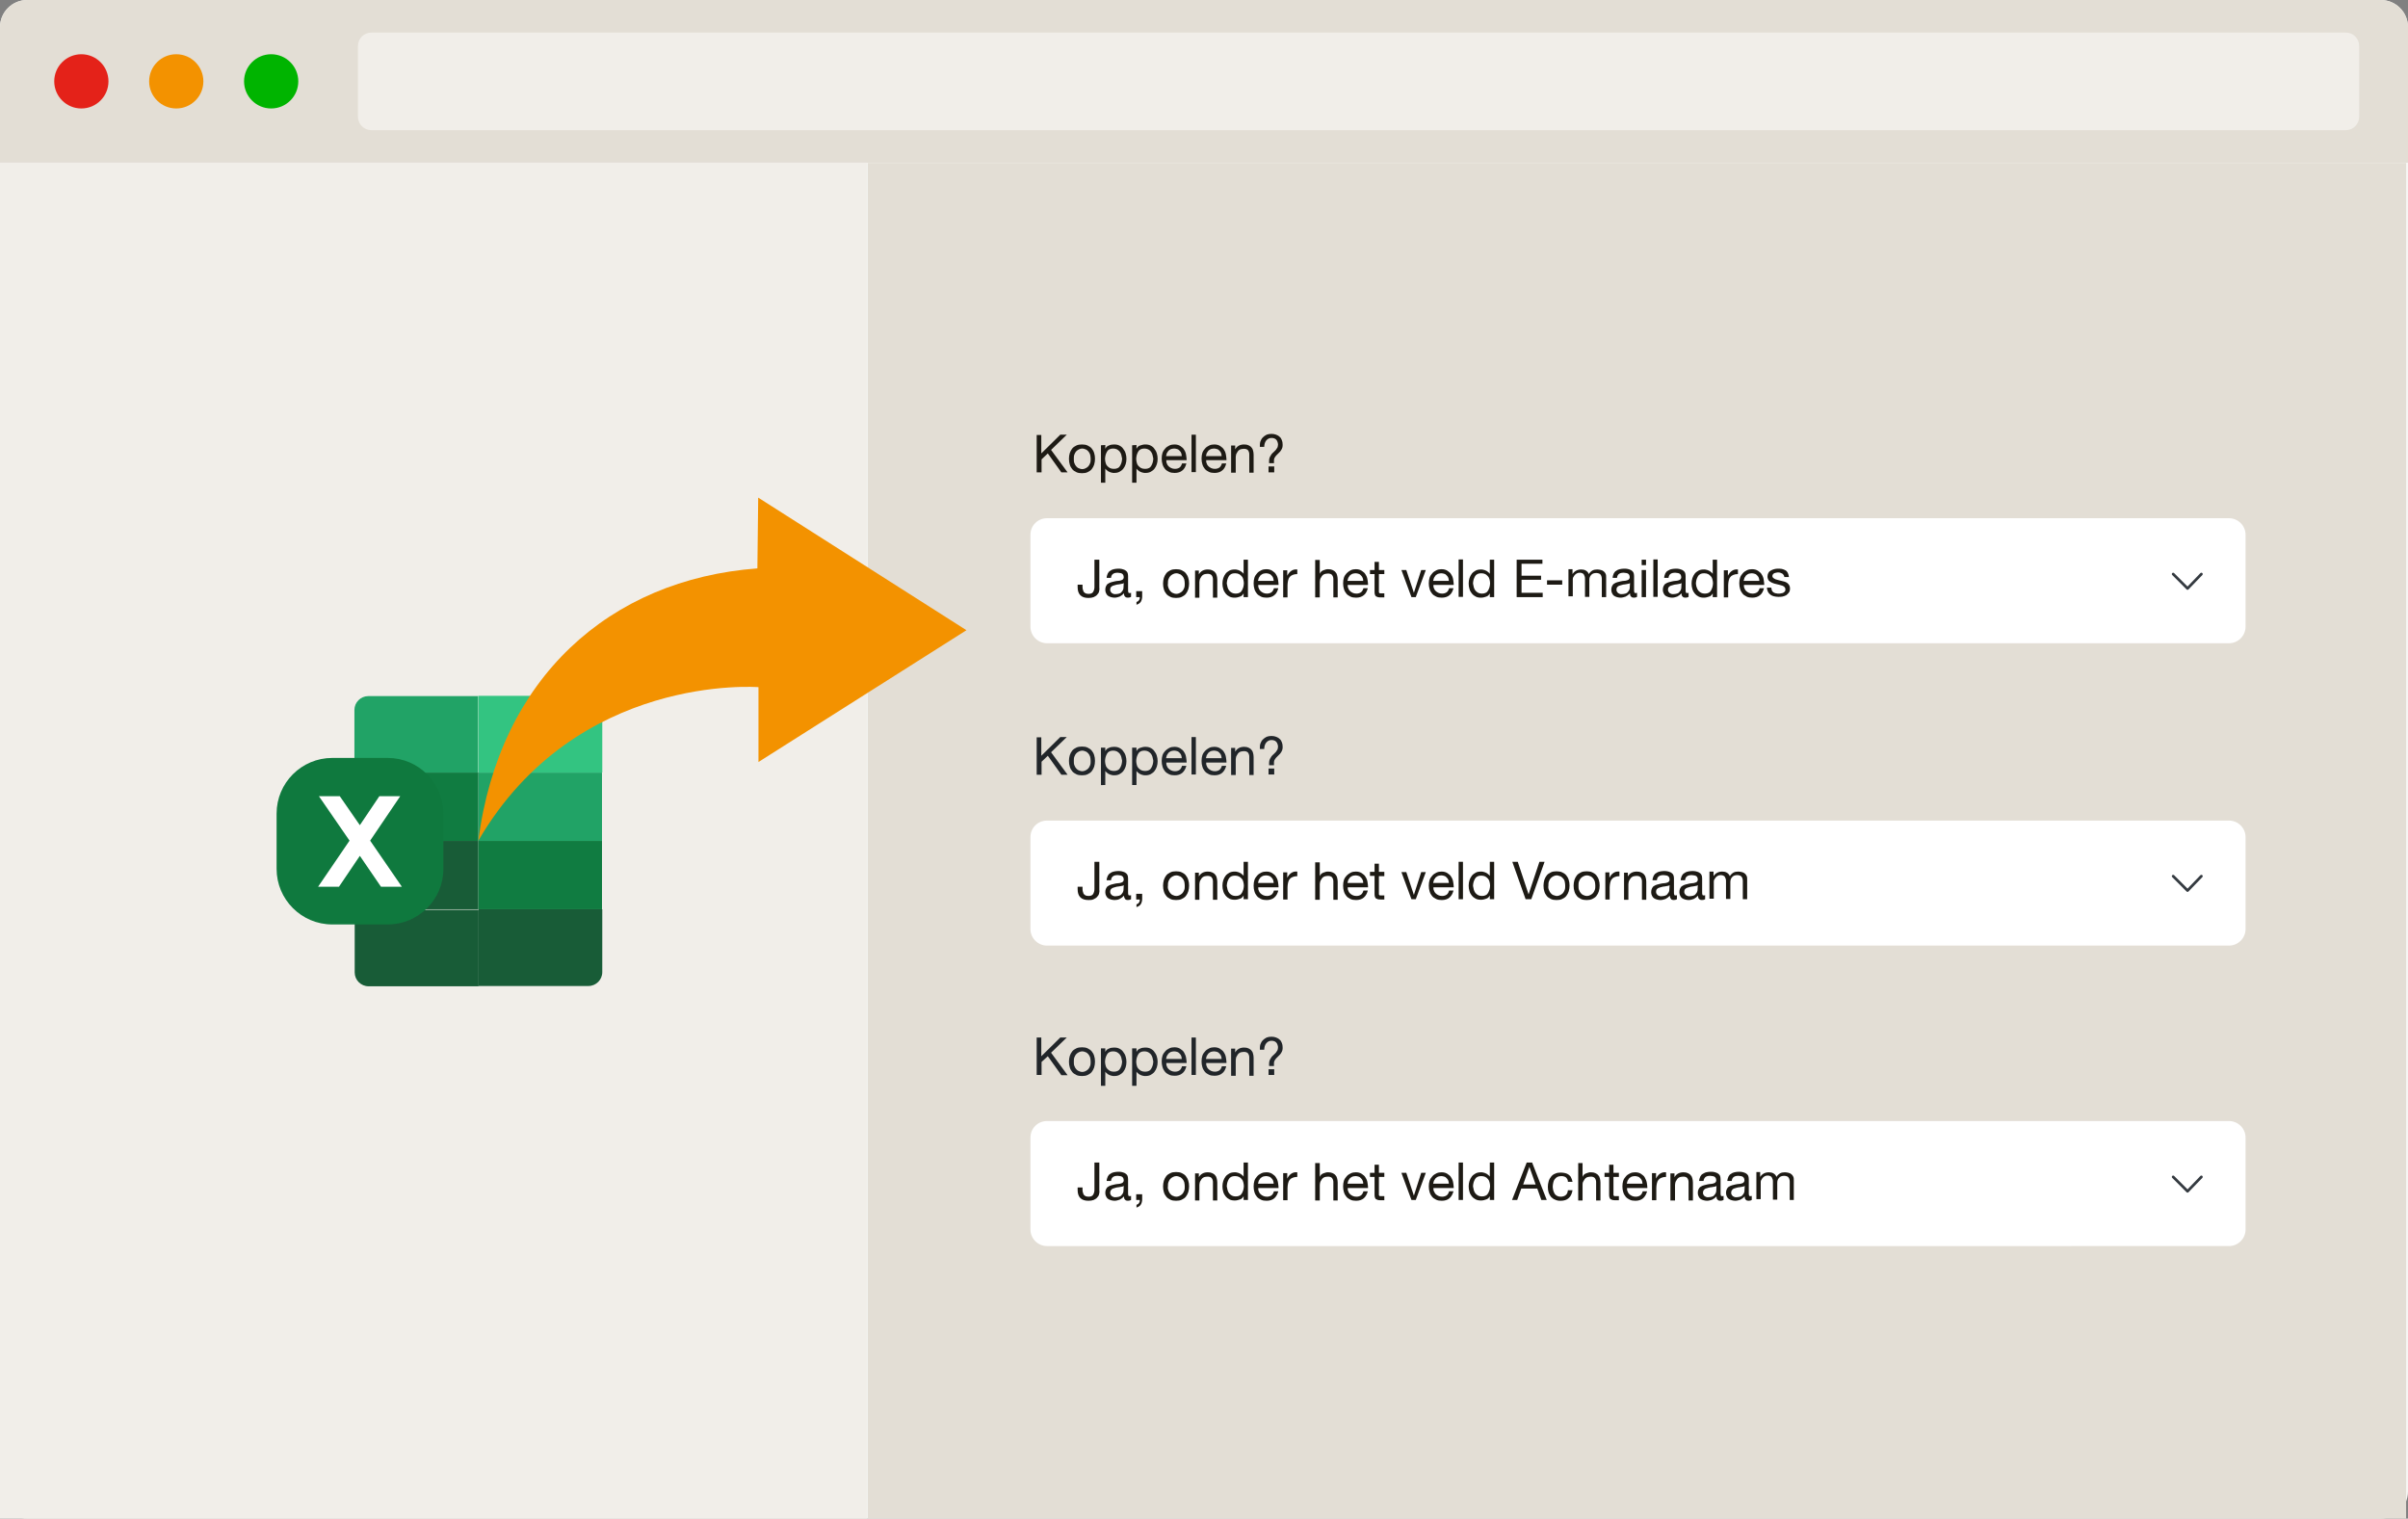 <svg xmlns="http://www.w3.org/2000/svg" xmlns:xlink="http://www.w3.org/1999/xlink" id="Laag_1" x="0px" y="0px" viewBox="0 0 888 560" style="enable-background:new 0 0 888 560;" xml:space="preserve"><rect x="0" y="0" width="888" height="560" fill="#808080" stroke="none"/><style type="text/css">	.st0{fill:#F7F6F4;}	.st1{fill:#E3DED5;}	.st2{fill:#E42219;}	.st3{fill:#F39200;}	.st4{fill:#00B400;}	.st5{fill:#F1EEE9;}	.st6{fill:#21A366;}	.st7{fill:#33C481;}	.st8{fill:#107C41;}	.st9{fill:#185C37;}	.st10{fill:#0F793E;}	.st11{fill:#FFFFFF;}	.st12{fill-rule:evenodd;clip-rule:evenodd;fill:#F39200;}	.st13{fill:none;}	.st14{fill:none;stroke:#343A40;stroke-linecap:round;stroke-linejoin:round;}	.st15{fill:#1D1A14;}	.st16{enable-background:new    ;}	.st17{fill:#212529;}</style><g id="Browser_00000151509241884297990000000013567734697972285623_">	<g id="Browser" transform="translate(9 6)">		<g transform="matrix(1, 0, 0, 1, -9, -6)">			<path id="Rectangle_24-2" class="st0" d="M10,0h868c5.5,0,10,4.5,10,10v540c0,5.5-4.5,10-10,10H10c-5.5,0-10-4.5-10-10V10     C0,4.5,4.5,0,10,0z"></path>		</g>		<path id="Rectangle_22" class="st1" d="M1-6h868c5.5,0,10,4.5,10,10v50l0,0H-9l0,0V4C-9-1.5-4.5-6,1-6z"></path>		<circle id="Ellipse_1" class="st2" cx="21" cy="24" r="10"></circle>		<circle id="Ellipse_2" class="st3" cx="56" cy="24" r="10"></circle>		<circle id="Ellipse_3" class="st4" cx="91" cy="24" r="10"></circle>		<path id="Rectangle_23" class="st5" d="M128,6h728c2.8,0,5,2.2,5,5v26c0,2.8-2.2,5-5,5H128c-2.8,0-5-2.2-5-5V11    C123,8.2,125.2,6,128,6z"></path>	</g></g><g id="Content">	<rect x="320" y="60.1" class="st1" width="567.3" height="500"></rect>	<rect y="60" class="st5" width="319.8" height="500"></rect>	<g>		<g>			<path class="st6" d="M176.4,256.7h-40.6c-2.8,0-5.1,2.3-5.1,5.1V285h45.6v-28.3H176.4z"></path>			<rect x="176.4" y="284.9" class="st6" width="45.6" height="25.2"></rect>			<path class="st7" d="M222.1,284.9v-23.2c0-2.8-2.3-5.1-5.1-5.1h-40.6v28.3L222.1,284.9L222.1,284.9z"></path>			<rect x="130.8" y="284.9" class="st8" width="45.6" height="25.2"></rect>			<rect x="130.8" y="310.1" class="st9" width="45.6" height="25.2"></rect>			<rect x="176.4" y="310.1" class="st8" width="45.6" height="25.2"></rect>			<path class="st9" d="M176.4,363.6H217c2.8,0,5.1-2.3,5.1-5.1v-23.2h-45.6v28.3H176.4z"></path>			<path class="st9" d="M130.8,335.4v23.2c0,2.8,2.3,5.1,5.1,5.1h40.6v-28.2h-45.7V335.4z"></path>		</g>		<path class="st10" d="M143,340.9h-20.5c-11.3,0-20.5-9.2-20.5-20.5V300c0-11.3,9.2-20.5,20.5-20.5H143c11.3,0,20.5,9.2,20.5,20.5    v20.5C163.5,331.7,154.3,340.9,143,340.9z"></path>		<polygon class="st11" points="148.2,327 136.5,310 147.6,293.6 139.9,293.6 132.7,304.3 125.3,293.6 117.6,293.6 128.9,310     117.3,327 125,327 132.7,315.6 140.5,327   "></polygon>	</g>	<path class="st12" d="M176.4,310c7.7-59.9,48.3-96.3,102.9-100.4c0.2-18.1,0.3-26.1,0.3-26.1l76.8,48.9L279.7,281v-27.6   C279.7,253.4,212.5,248,176.4,310"></path>	<g>		<path class="st11" d="M386.1,191.1H822c3.3,0,6.1,2.7,6.1,6.1v33.9c0,3.3-2.7,6.1-6.1,6.1H386.1c-3.3,0-6.1-2.7-6.1-6.1v-33.9    C380,193.8,382.7,191.1,386.1,191.1z"></path>		<g id="icon_double_caret" transform="translate(345 12)">			<rect id="base" x="452.7" y="193.6" class="st13" width="18.2" height="18.2"></rect>			<path id="select" class="st14" d="M456.4,199.7l5.3,5.3l5.1-5.3"></path>		</g>		<g>			<path class="st15" d="M405.3,218.1c-0.1,0.5-0.4,0.9-0.7,1.2c-0.3,0.4-0.7,0.6-1.3,0.9c-0.5,0.2-1.2,0.3-1.9,0.3     c-1.3,0-2.3-0.3-3-1s-1-1.7-1-3v-0.9h1.8v0.6c0,0.4,0,0.8,0.1,1.1s0.2,0.6,0.3,0.9c0.2,0.2,0.4,0.4,0.7,0.6     c0.3,0.1,0.7,0.2,1.1,0.2c0.8,0,1.4-0.2,1.7-0.7c0.3-0.5,0.5-1.1,0.5-1.8v-10.1h1.8v10.4C405.5,217.2,405.4,217.6,405.3,218.1z"></path>			<path class="st15" d="M417.1,220.1c-0.3,0.2-0.7,0.3-1.2,0.3c-0.4,0-0.8-0.1-1-0.4c-0.3-0.2-0.4-0.6-0.4-1.2     c-0.5,0.5-1,0.9-1.6,1.2c-0.6,0.2-1.2,0.4-1.9,0.4c-0.5,0-0.9-0.1-1.3-0.2c-0.4-0.1-0.8-0.3-1.1-0.5c-0.3-0.2-0.5-0.5-0.7-0.9     s-0.3-0.8-0.3-1.3c0-0.6,0.1-1,0.3-1.4c0.2-0.4,0.4-0.7,0.8-0.9c0.3-0.2,0.7-0.4,1.1-0.5s0.8-0.2,1.2-0.3     c0.5-0.1,0.9-0.2,1.3-0.2s0.8-0.1,1.1-0.2c0.3-0.1,0.6-0.2,0.7-0.4c0.2-0.2,0.3-0.4,0.3-0.7c0-0.4-0.1-0.7-0.2-0.9     s-0.3-0.4-0.5-0.5s-0.5-0.2-0.7-0.2c-0.3,0-0.5-0.1-0.8-0.1c-0.7,0-1.3,0.1-1.7,0.4c-0.5,0.3-0.7,0.8-0.8,1.5h-1.6     c0-0.6,0.2-1.1,0.4-1.6c0.2-0.4,0.5-0.8,0.9-1c0.4-0.3,0.8-0.5,1.3-0.6s1-0.2,1.6-0.2c0.5,0,0.9,0,1.3,0.1s0.8,0.2,1.2,0.4     c0.4,0.2,0.7,0.5,0.9,0.8c0.2,0.4,0.3,0.8,0.3,1.4v5.1c0,0.4,0,0.7,0.1,0.9c0,0.2,0.2,0.3,0.5,0.3c0.1,0,0.3,0,0.5-0.1     L417.1,220.1L417.1,220.1z M414.4,215c-0.2,0.2-0.5,0.3-0.8,0.3c-0.3,0.1-0.7,0.1-1.1,0.2c-0.4,0-0.7,0.1-1.1,0.2     c-0.4,0.1-0.7,0.2-1,0.3s-0.5,0.3-0.7,0.5s-0.3,0.6-0.3,1c0,0.3,0.1,0.5,0.2,0.7s0.3,0.3,0.4,0.5c0.2,0.1,0.4,0.2,0.6,0.3     s0.5,0.1,0.7,0.1c0.5,0,1-0.1,1.4-0.2c0.4-0.1,0.7-0.3,0.9-0.6c0.2-0.2,0.4-0.5,0.5-0.7c0.1-0.3,0.2-0.5,0.2-0.7L414.4,215     L414.4,215z"></path>			<path class="st15" d="M421.2,218v2c0,0.7-0.2,1.4-0.5,1.9s-0.9,0.9-1.6,1.1v-1c0.2-0.1,0.4-0.2,0.6-0.3c0.1-0.1,0.3-0.3,0.4-0.5     s0.2-0.4,0.2-0.5c0-0.2,0-0.3,0-0.5H419V218H421.2z"></path>			<path class="st15" d="M429.2,213.1c0.2-0.6,0.5-1.2,0.9-1.7s0.9-0.8,1.5-1.1s1.3-0.4,2.1-0.4c0.8,0,1.5,0.1,2.1,0.4     s1.1,0.6,1.5,1.1s0.7,1,0.9,1.7c0.2,0.6,0.3,1.3,0.3,2.1c0,0.7-0.1,1.4-0.3,2.1c-0.2,0.6-0.5,1.2-0.9,1.7s-0.9,0.8-1.5,1.1     s-1.3,0.4-2.1,0.4c-0.8,0-1.5-0.1-2.1-0.4c-0.6-0.3-1.1-0.6-1.5-1.1s-0.7-1-0.9-1.7c-0.2-0.6-0.3-1.3-0.3-2.1     C428.9,214.4,429,213.8,429.2,213.1z M430.9,216.8c0.2,0.5,0.4,0.9,0.7,1.2c0.3,0.3,0.6,0.6,1,0.7c0.4,0.2,0.8,0.3,1.2,0.3     c0.4,0,0.8-0.1,1.2-0.3c0.4-0.2,0.7-0.4,1-0.7s0.5-0.7,0.7-1.2s0.2-1,0.2-1.6s-0.1-1.1-0.2-1.6c-0.2-0.5-0.4-0.9-0.7-1.2     c-0.3-0.3-0.6-0.6-1-0.7c-0.4-0.2-0.8-0.3-1.2-0.3c-0.4,0-0.8,0.1-1.2,0.3c-0.4,0.2-0.7,0.4-1,0.7s-0.5,0.7-0.7,1.2     s-0.2,1-0.2,1.6C430.6,215.8,430.7,216.3,430.9,216.8z"></path>			<path class="st15" d="M442.1,210.2v1.6l0,0c0.7-1.2,1.8-1.8,3.3-1.8c0.7,0,1.2,0.1,1.6,0.3s0.8,0.4,1.1,0.8     c0.3,0.3,0.5,0.7,0.6,1.2c0.1,0.4,0.2,0.9,0.2,1.5v6.6h-1.6v-6.8c0-0.6-0.2-1.1-0.5-1.5c-0.4-0.4-0.9-0.5-1.5-0.5     c-0.5,0-0.9,0.1-1.3,0.2c-0.4,0.2-0.7,0.4-0.9,0.7c-0.2,0.3-0.4,0.6-0.6,1c-0.1,0.4-0.2,0.8-0.2,1.2v5.7h-1.6v-10h1.4V210.2z"></path>			<path class="st15" d="M458.6,220.2v-1.4l0,0c-0.3,0.6-0.7,1-1.3,1.2c-0.6,0.2-1.2,0.4-1.9,0.4c-0.8,0-1.4-0.1-2-0.4     s-1.1-0.7-1.4-1.1c-0.4-0.5-0.7-1-0.9-1.7c-0.2-0.6-0.3-1.3-0.3-2s0.1-1.4,0.3-2c0.2-0.6,0.5-1.2,0.9-1.7s0.9-0.8,1.4-1.1     c0.6-0.3,1.2-0.4,2-0.4c0.3,0,0.5,0,0.8,0.1s0.6,0.1,0.9,0.3s0.6,0.3,0.8,0.5c0.3,0.2,0.5,0.4,0.7,0.7l0,0v-5.2h1.6v13.8     L458.6,220.2L458.6,220.2z M452.7,216.6c0.1,0.4,0.3,0.8,0.6,1.2c0.3,0.3,0.6,0.6,1,0.8s0.9,0.3,1.4,0.3c0.6,0,1-0.1,1.4-0.3     s0.7-0.5,0.9-0.9c0.2-0.4,0.4-0.8,0.5-1.2c0.1-0.5,0.2-0.9,0.2-1.4s-0.1-1-0.2-1.4c-0.1-0.5-0.3-0.9-0.6-1.2     c-0.3-0.3-0.6-0.6-1-0.8s-0.9-0.3-1.5-0.3s-1,0.1-1.4,0.3s-0.7,0.5-0.9,0.9c-0.2,0.4-0.4,0.8-0.5,1.2c-0.1,0.5-0.2,0.9-0.2,1.4     C452.5,215.7,452.6,216.2,452.7,216.6z"></path>			<path class="st15" d="M469.9,219.5c-0.7,0.6-1.7,0.9-2.8,0.9c-0.8,0-1.5-0.1-2.1-0.4c-0.6-0.3-1.1-0.6-1.5-1.1s-0.7-1-0.9-1.7     c-0.2-0.6-0.3-1.3-0.3-2.1s0.1-1.5,0.3-2.1c0.2-0.6,0.6-1.2,1-1.6c0.4-0.5,0.9-0.8,1.5-1.1s1.2-0.4,1.9-0.4     c0.9,0,1.6,0.2,2.2,0.6c0.6,0.4,1.1,0.8,1.4,1.4c0.4,0.6,0.6,1.2,0.7,1.9s0.2,1.3,0.2,1.9H464c0,0.4,0,0.9,0.2,1.2     c0.1,0.4,0.3,0.7,0.6,1c0.3,0.3,0.6,0.5,1,0.7s0.9,0.3,1.4,0.3c0.7,0,1.3-0.2,1.7-0.5c0.4-0.3,0.7-0.8,0.9-1.5h1.6     C471.1,218.1,470.6,219,469.9,219.5z M469.5,213.1c-0.1-0.3-0.3-0.6-0.6-0.9c-0.3-0.3-0.5-0.5-0.9-0.6c-0.3-0.1-0.7-0.2-1.1-0.2     s-0.8,0.1-1.2,0.2c-0.3,0.1-0.6,0.4-0.9,0.6c-0.2,0.3-0.4,0.6-0.6,0.9c-0.1,0.3-0.2,0.7-0.3,1.1h5.8     C469.7,213.8,469.6,213.5,469.5,213.1z"></path>			<path class="st15" d="M474.7,210.2v2.1l0,0c0.4-0.8,0.9-1.4,1.5-1.8c0.6-0.4,1.3-0.6,2.2-0.5v1.7c-0.7,0-1.2,0.1-1.7,0.3     s-0.8,0.4-1.1,0.8c-0.3,0.3-0.5,0.8-0.6,1.3s-0.2,1.1-0.2,1.7v4.5h-1.6v-10h1.5V210.2z"></path>			<path class="st15" d="M486.7,206.3v5.3l0,0c0.1-0.3,0.3-0.6,0.5-0.8s0.5-0.4,0.8-0.5s0.6-0.2,0.9-0.3s0.6-0.1,0.9-0.1     c0.7,0,1.2,0.1,1.6,0.3s0.8,0.4,1.1,0.8c0.3,0.3,0.5,0.7,0.6,1.2c0.1,0.4,0.2,0.9,0.2,1.5v6.6h-1.6v-6.8c0-0.6-0.2-1.1-0.5-1.5     c-0.4-0.4-0.9-0.5-1.5-0.5c-0.5,0-0.9,0.1-1.3,0.2c-0.4,0.2-0.7,0.4-0.9,0.7c-0.2,0.3-0.4,0.6-0.6,1c-0.1,0.4-0.2,0.8-0.2,1.2     v5.7H485v-13.8h1.7V206.3z"></path>			<path class="st15" d="M502.9,219.5c-0.7,0.6-1.7,0.9-2.8,0.9c-0.8,0-1.5-0.1-2.1-0.4c-0.6-0.3-1.1-0.6-1.5-1.1s-0.7-1-0.9-1.7     c-0.2-0.6-0.3-1.3-0.3-2.1s0.1-1.5,0.3-2.1c0.2-0.6,0.6-1.2,1-1.6s0.9-0.8,1.5-1.1s1.2-0.4,1.9-0.4c0.9,0,1.6,0.2,2.2,0.6     s1.1,0.8,1.4,1.4c0.4,0.6,0.6,1.2,0.7,1.9s0.2,1.3,0.2,1.9H497c0,0.4,0,0.9,0.2,1.2c0.1,0.4,0.3,0.7,0.6,1c0.3,0.3,0.6,0.5,1,0.7     s0.9,0.3,1.4,0.3c0.7,0,1.3-0.2,1.7-0.5c0.4-0.3,0.7-0.8,0.9-1.5h1.6C504.1,218.1,503.6,219,502.9,219.5z M502.5,213.1     c-0.1-0.3-0.3-0.6-0.6-0.9c-0.3-0.3-0.5-0.5-0.9-0.6c-0.3-0.1-0.7-0.2-1.1-0.2s-0.8,0.1-1.2,0.2c-0.3,0.1-0.6,0.4-0.9,0.6     c-0.2,0.3-0.4,0.6-0.6,0.9c-0.1,0.3-0.2,0.7-0.3,1.1h5.8C502.7,213.8,502.7,213.5,502.5,213.1z"></path>			<path class="st15" d="M510.5,210.2v1.5h-2v6.2c0,0.2,0,0.3,0,0.5c0,0.1,0.1,0.2,0.2,0.3s0.2,0.1,0.4,0.1c0.2,0,0.4,0,0.6,0h0.8     v1.5h-1.3c-0.4,0-0.8,0-1.1-0.1c-0.3-0.1-0.5-0.2-0.7-0.3c-0.2-0.2-0.3-0.4-0.4-0.7s-0.1-0.7-0.1-1.1v-6.4h-1.7v-1.5h1.7v-3h1.6     v3H510.5z"></path>			<path class="st15" d="M520.5,220.2l-3.7-10h1.8l2.8,8.4l0,0l2.7-8.4h1.7l-3.7,10H520.5z"></path>			<path class="st15" d="M534.5,219.5c-0.7,0.6-1.7,0.9-2.8,0.9c-0.8,0-1.5-0.1-2.1-0.4c-0.6-0.3-1.1-0.6-1.5-1.1s-0.7-1-0.9-1.7     c-0.2-0.6-0.3-1.3-0.3-2.1s0.1-1.5,0.3-2.1s0.6-1.2,1-1.6c0.4-0.5,0.9-0.8,1.5-1.1s1.2-0.4,1.9-0.4c0.9,0,1.6,0.2,2.2,0.6     c0.6,0.4,1.1,0.8,1.4,1.4c0.4,0.6,0.6,1.2,0.7,1.9c0.1,0.7,0.2,1.3,0.2,1.9h-7.5c0,0.4,0,0.9,0.2,1.2c0.1,0.4,0.3,0.7,0.6,1     s0.6,0.5,1,0.7s0.9,0.3,1.4,0.3c0.7,0,1.3-0.2,1.7-0.5s0.7-0.8,0.9-1.5h1.6C535.7,218.1,535.2,219,534.5,219.5z M534.1,213.1     c-0.1-0.3-0.3-0.6-0.6-0.9c-0.3-0.3-0.5-0.5-0.9-0.6c-0.3-0.1-0.7-0.2-1.1-0.2c-0.4,0-0.8,0.1-1.2,0.2c-0.3,0.1-0.6,0.4-0.9,0.6     c-0.2,0.3-0.4,0.6-0.6,0.9c-0.1,0.3-0.2,0.7-0.3,1.1h5.8C534.3,213.8,534.2,213.5,534.1,213.1z"></path>			<path class="st15" d="M539.5,206.3v13.8h-1.6v-13.8H539.5z"></path>			<path class="st15" d="M549.4,220.2v-1.4l0,0c-0.3,0.6-0.7,1-1.3,1.2s-1.2,0.4-1.9,0.4c-0.8,0-1.4-0.1-2-0.4s-1.1-0.7-1.4-1.1     c-0.4-0.5-0.7-1-0.9-1.7c-0.2-0.6-0.3-1.3-0.3-2s0.1-1.4,0.3-2s0.5-1.2,0.9-1.7s0.9-0.8,1.4-1.1c0.6-0.3,1.2-0.4,2-0.4     c0.3,0,0.5,0,0.8,0.1s0.6,0.1,0.9,0.3c0.3,0.1,0.6,0.3,0.8,0.5c0.3,0.2,0.5,0.4,0.7,0.7l0,0v-5.2h1.6v13.8L549.4,220.2     L549.4,220.2z M543.5,216.6c0.1,0.4,0.3,0.8,0.6,1.2c0.3,0.3,0.6,0.6,1,0.8s0.9,0.3,1.4,0.3c0.6,0,1-0.1,1.4-0.3s0.7-0.5,0.9-0.9     s0.4-0.8,0.5-1.2c0.1-0.5,0.2-0.9,0.2-1.4s-0.1-1-0.2-1.4c-0.1-0.5-0.3-0.9-0.6-1.2s-0.6-0.6-1-0.8s-0.9-0.3-1.5-0.3     s-1,0.1-1.4,0.3s-0.7,0.5-0.9,0.9s-0.4,0.8-0.5,1.2c-0.1,0.5-0.2,0.9-0.2,1.4C543.3,215.7,543.4,216.2,543.5,216.6z"></path>			<path class="st15" d="M568.8,206.3v1.6h-7.7v4.4h7.2v1.5h-7.2v4.8h7.8v1.6h-9.6v-13.8h9.5V206.3z"></path>			<path class="st15" d="M576.1,214v1.6h-5.6V214H576.1z"></path>			<path class="st15" d="M579.9,210.2v1.5l0,0c0.7-1.1,1.8-1.7,3.2-1.7c0.6,0,1.2,0.1,1.7,0.4c0.5,0.3,0.9,0.7,1.1,1.3     c0.3-0.5,0.8-1,1.3-1.3s1.2-0.4,1.8-0.4c0.5,0,1,0.1,1.4,0.2c0.4,0.1,0.8,0.3,1,0.5c0.3,0.2,0.5,0.5,0.7,0.9s0.2,0.8,0.2,1.3v7.3     h-1.6v-6.6c0-0.3,0-0.6-0.1-0.9c-0.1-0.3-0.1-0.5-0.3-0.7c-0.1-0.2-0.3-0.4-0.6-0.5s-0.6-0.2-1-0.2c-0.8,0-1.5,0.2-1.9,0.7     c-0.5,0.5-0.7,1.1-0.7,1.9v6.2h-1.6v-6.6c0-0.3,0-0.6-0.1-0.9c-0.1-0.3-0.2-0.5-0.3-0.7s-0.3-0.4-0.6-0.5     c-0.2-0.1-0.5-0.2-0.9-0.2c-0.5,0-0.9,0.1-1.2,0.3s-0.6,0.4-0.8,0.7s-0.4,0.6-0.5,0.8c-0.1,0.3-0.1,0.5-0.1,0.7v6.2h-1.6v-10h1.5     V210.2z"></path>			<path class="st15" d="M603.7,220.1c-0.3,0.2-0.7,0.3-1.2,0.3c-0.4,0-0.8-0.1-1-0.4c-0.3-0.2-0.4-0.6-0.4-1.2     c-0.5,0.5-1,0.9-1.6,1.2c-0.6,0.2-1.2,0.4-1.9,0.4c-0.5,0-0.9-0.1-1.3-0.2c-0.4-0.1-0.8-0.3-1.1-0.5s-0.5-0.5-0.7-0.9     s-0.3-0.8-0.3-1.3c0-0.6,0.1-1,0.3-1.4s0.4-0.7,0.8-0.9c0.3-0.2,0.7-0.4,1.1-0.5c0.4-0.1,0.8-0.2,1.2-0.3     c0.5-0.1,0.9-0.2,1.3-0.2c0.4,0,0.8-0.1,1.1-0.2c0.3-0.1,0.6-0.2,0.7-0.4c0.2-0.2,0.3-0.4,0.3-0.7c0-0.4-0.1-0.7-0.2-0.9     c-0.1-0.2-0.3-0.4-0.5-0.5s-0.5-0.2-0.7-0.2c-0.3,0-0.5-0.1-0.8-0.1c-0.7,0-1.3,0.1-1.7,0.4c-0.5,0.3-0.7,0.8-0.8,1.5h-1.6     c0-0.6,0.2-1.1,0.4-1.6c0.2-0.4,0.5-0.8,0.9-1c0.4-0.3,0.8-0.5,1.3-0.6s1-0.2,1.6-0.2c0.5,0,0.9,0,1.3,0.1     c0.4,0.1,0.8,0.2,1.2,0.4s0.7,0.5,0.9,0.8c0.2,0.4,0.3,0.8,0.3,1.4v5.1c0,0.4,0,0.7,0.1,0.9c0,0.2,0.2,0.3,0.5,0.3     c0.1,0,0.3,0,0.5-0.1L603.7,220.1L603.7,220.1z M601.1,215c-0.2,0.2-0.5,0.3-0.8,0.3c-0.3,0.1-0.7,0.1-1.1,0.2     c-0.4,0-0.7,0.1-1.1,0.2c-0.4,0.1-0.7,0.2-1,0.3s-0.5,0.3-0.7,0.5s-0.3,0.6-0.3,1c0,0.3,0.1,0.5,0.2,0.7c0.1,0.2,0.3,0.3,0.4,0.5     c0.2,0.1,0.4,0.2,0.6,0.3c0.2,0.1,0.5,0.1,0.7,0.1c0.5,0,1-0.1,1.4-0.2c0.4-0.1,0.7-0.3,0.9-0.6c0.2-0.2,0.4-0.5,0.5-0.7     c0.1-0.3,0.2-0.5,0.2-0.7L601.1,215L601.1,215z"></path>			<path class="st15" d="M605.4,208.4v-2h1.6v2H605.4z M607,210.2v10h-1.6v-10H607z"></path>			<path class="st15" d="M611.3,206.3v13.8h-1.6v-13.8H611.3z"></path>			<path class="st15" d="M622.7,220.1c-0.3,0.2-0.7,0.3-1.2,0.3c-0.4,0-0.8-0.1-1-0.4c-0.3-0.2-0.4-0.6-0.4-1.2     c-0.5,0.5-1,0.9-1.6,1.2c-0.6,0.2-1.2,0.4-1.9,0.4c-0.5,0-0.9-0.1-1.3-0.2c-0.4-0.1-0.8-0.3-1.1-0.5s-0.5-0.5-0.7-0.9     s-0.3-0.8-0.3-1.3c0-0.6,0.1-1,0.3-1.4s0.4-0.7,0.8-0.9c0.3-0.2,0.7-0.4,1.1-0.5c0.4-0.1,0.8-0.2,1.2-0.3     c0.5-0.1,0.9-0.2,1.3-0.2c0.4,0,0.8-0.1,1.1-0.2s0.6-0.2,0.7-0.4c0.2-0.2,0.3-0.4,0.3-0.7c0-0.4-0.1-0.7-0.2-0.9     c-0.1-0.2-0.3-0.4-0.5-0.5s-0.5-0.2-0.7-0.2c-0.3,0-0.5-0.1-0.8-0.1c-0.7,0-1.3,0.1-1.7,0.4c-0.5,0.3-0.7,0.8-0.8,1.5h-1.6     c0-0.6,0.2-1.1,0.4-1.6c0.2-0.4,0.5-0.8,0.9-1s0.8-0.5,1.3-0.6s1-0.2,1.6-0.2c0.5,0,0.9,0,1.3,0.1c0.4,0.1,0.8,0.2,1.2,0.4     s0.7,0.5,0.9,0.8c0.2,0.4,0.3,0.8,0.3,1.4v5.1c0,0.4,0,0.7,0.1,0.9c0,0.2,0.2,0.3,0.5,0.3c0.1,0,0.3,0,0.5-0.1L622.7,220.1     L622.7,220.1z M620.1,215c-0.2,0.2-0.5,0.3-0.8,0.3c-0.3,0.1-0.7,0.1-1.1,0.2c-0.4,0-0.7,0.1-1.1,0.2c-0.4,0.1-0.7,0.2-1,0.3     s-0.5,0.3-0.7,0.5s-0.3,0.6-0.3,1c0,0.3,0.1,0.5,0.2,0.7c0.1,0.2,0.3,0.3,0.4,0.5c0.2,0.1,0.4,0.2,0.6,0.3     c0.2,0.1,0.5,0.1,0.7,0.1c0.5,0,1-0.1,1.4-0.2c0.4-0.1,0.7-0.3,0.9-0.6c0.2-0.2,0.4-0.5,0.5-0.7c0.1-0.3,0.2-0.5,0.2-0.7     L620.1,215L620.1,215z"></path>			<path class="st15" d="M631.6,220.2v-1.4l0,0c-0.3,0.6-0.7,1-1.3,1.2s-1.2,0.4-1.9,0.4c-0.8,0-1.4-0.1-2-0.4     c-0.6-0.3-1.1-0.7-1.4-1.1c-0.4-0.5-0.7-1-0.9-1.7c-0.2-0.6-0.3-1.3-0.3-2s0.1-1.4,0.3-2s0.5-1.2,0.9-1.7s0.9-0.8,1.4-1.1     c0.6-0.3,1.2-0.4,2-0.4c0.3,0,0.5,0,0.8,0.1s0.6,0.1,0.9,0.3c0.3,0.1,0.6,0.3,0.8,0.5c0.3,0.2,0.5,0.4,0.7,0.7l0,0v-5.2h1.6v13.8     L631.6,220.2L631.6,220.2z M625.7,216.6c0.1,0.4,0.3,0.8,0.6,1.2c0.3,0.3,0.6,0.6,1,0.8s0.9,0.3,1.4,0.3c0.6,0,1-0.1,1.4-0.3     s0.7-0.5,0.9-0.9s0.4-0.8,0.5-1.2c0.1-0.5,0.2-0.9,0.2-1.4s-0.1-1-0.2-1.4c-0.1-0.5-0.3-0.9-0.6-1.2s-0.6-0.6-1-0.8     s-0.9-0.3-1.5-0.3s-1,0.1-1.4,0.3s-0.7,0.5-0.9,0.9s-0.4,0.8-0.5,1.2c-0.1,0.5-0.2,0.9-0.2,1.4     C625.5,215.7,625.5,216.2,625.7,216.6z"></path>			<path class="st15" d="M637.2,210.2v2.1l0,0c0.4-0.8,0.9-1.4,1.5-1.8c0.6-0.4,1.3-0.6,2.2-0.5v1.7c-0.7,0-1.2,0.1-1.7,0.3     s-0.8,0.4-1.1,0.8c-0.3,0.3-0.5,0.8-0.6,1.3s-0.2,1.1-0.2,1.7v4.5h-1.6v-10h1.5V210.2z"></path>			<path class="st15" d="M649,219.5c-0.7,0.6-1.7,0.9-2.8,0.9c-0.8,0-1.5-0.1-2.1-0.4c-0.6-0.3-1.1-0.6-1.5-1.1s-0.7-1-0.9-1.7     s-0.3-1.3-0.3-2.1s0.1-1.5,0.3-2.1s0.6-1.2,1-1.6c0.4-0.5,0.9-0.8,1.5-1.1s1.2-0.4,1.9-0.4c0.9,0,1.6,0.2,2.2,0.6     c0.6,0.4,1.1,0.8,1.4,1.4c0.4,0.6,0.6,1.2,0.7,1.9c0.1,0.7,0.2,1.3,0.2,1.9h-7.5c0,0.4,0,0.9,0.2,1.2c0.1,0.4,0.3,0.7,0.6,1     s0.6,0.5,1,0.7s0.9,0.3,1.4,0.3c0.7,0,1.3-0.2,1.7-0.5s0.7-0.8,0.9-1.5h1.6C650.2,218.1,649.7,219,649,219.5z M648.6,213.1     c-0.1-0.3-0.3-0.6-0.6-0.9c-0.3-0.3-0.5-0.5-0.9-0.6c-0.3-0.1-0.7-0.2-1.1-0.2c-0.4,0-0.8,0.1-1.2,0.2c-0.3,0.1-0.6,0.4-0.9,0.6     c-0.2,0.3-0.4,0.6-0.6,0.9c-0.1,0.3-0.2,0.7-0.3,1.1h5.8C648.8,213.8,648.7,213.5,648.6,213.1z"></path>			<path class="st15" d="M653.5,217.9c0.2,0.3,0.4,0.5,0.6,0.6c0.3,0.1,0.5,0.3,0.9,0.3c0.3,0.1,0.6,0.1,1,0.1c0.3,0,0.5,0,0.8-0.1     c0.3,0,0.5-0.1,0.8-0.2c0.2-0.1,0.4-0.3,0.6-0.5c0.2-0.2,0.2-0.5,0.2-0.8c0-0.4-0.2-0.7-0.5-1c-0.3-0.2-0.7-0.4-1.2-0.5     s-1-0.3-1.6-0.4c-0.6-0.1-1.1-0.3-1.6-0.5s-0.9-0.5-1.2-0.8c-0.3-0.4-0.5-0.9-0.5-1.5c0-0.5,0.1-0.9,0.3-1.3     c0.2-0.4,0.5-0.7,0.9-0.9s0.8-0.4,1.2-0.5s0.9-0.2,1.3-0.2c0.6,0,1.1,0,1.6,0.1s0.9,0.3,1.3,0.5c0.4,0.2,0.7,0.6,0.9,1     s0.3,0.9,0.4,1.5H658c0-0.3-0.1-0.6-0.3-0.8c-0.1-0.2-0.3-0.4-0.5-0.5s-0.5-0.2-0.7-0.3c-0.3-0.1-0.5-0.1-0.8-0.1     c-0.2,0-0.5,0-0.7,0.1c-0.3,0-0.5,0.1-0.7,0.2s-0.4,0.2-0.5,0.4s-0.2,0.4-0.2,0.6c0,0.3,0.1,0.5,0.3,0.7s0.5,0.3,0.8,0.5     c0.3,0.1,0.7,0.2,1,0.3c0.4,0.1,0.8,0.2,1.2,0.3s0.8,0.2,1.2,0.3s0.7,0.3,1,0.5s0.5,0.5,0.7,0.8s0.3,0.7,0.3,1.2     c0,0.6-0.1,1.1-0.4,1.5c-0.3,0.4-0.6,0.7-1,1c-0.4,0.2-0.9,0.4-1.4,0.5s-1,0.1-1.5,0.1c-0.6,0-1.1-0.1-1.6-0.2     c-0.5-0.1-0.9-0.3-1.3-0.6c-0.4-0.3-0.7-0.6-0.9-1s-0.4-1-0.4-1.6h1.6C653.3,217.4,653.4,217.7,653.5,217.9z"></path>		</g>		<g>			<path class="st15" d="M384,160.3v6.9l7-6.9h2.4l-5.8,5.6l6.1,8.3h-2.3l-5-7l-2.3,2.2v4.8h-1.8v-13.8h1.7V160.3z"></path>			<path class="st15" d="M394.5,167.1c0.2-0.6,0.5-1.2,0.9-1.7s0.9-0.8,1.5-1.1s1.3-0.4,2.1-0.4c0.8,0,1.5,0.1,2.1,0.4     c0.6,0.3,1.1,0.6,1.5,1.1s0.7,1,0.9,1.7c0.2,0.6,0.3,1.3,0.3,2.1c0,0.7-0.1,1.4-0.3,2.1c-0.2,0.6-0.5,1.2-0.9,1.7     s-0.9,0.8-1.5,1.1s-1.3,0.4-2.1,0.4c-0.8,0-1.5-0.1-2.1-0.4c-0.6-0.3-1.1-0.6-1.5-1.1s-0.7-1-0.9-1.7c-0.2-0.6-0.3-1.3-0.3-2.1     C394.2,168.4,394.3,167.7,394.5,167.1z M396.2,170.8c0.2,0.5,0.4,0.9,0.7,1.2c0.3,0.3,0.6,0.6,1,0.7c0.4,0.2,0.8,0.3,1.2,0.3     c0.4,0,0.8-0.1,1.2-0.3c0.4-0.2,0.7-0.4,1-0.7s0.5-0.7,0.7-1.2s0.2-1,0.2-1.6s-0.1-1.1-0.2-1.6c-0.2-0.5-0.4-0.9-0.7-1.2     c-0.3-0.3-0.6-0.6-1-0.7c-0.4-0.2-0.8-0.3-1.2-0.3c-0.4,0-0.8,0.1-1.2,0.3c-0.4,0.2-0.7,0.4-1,0.7s-0.5,0.7-0.7,1.2     s-0.2,1-0.2,1.6S396,170.3,396.2,170.8z"></path>			<path class="st15" d="M407.6,164.1v1.4l0,0c0.3-0.6,0.7-1,1.3-1.2c0.6-0.3,1.2-0.4,1.9-0.4c0.8,0,1.4,0.1,2,0.4     c0.6,0.3,1.1,0.7,1.4,1.2c0.4,0.5,0.7,1,0.9,1.7c0.2,0.6,0.3,1.3,0.3,2s-0.1,1.4-0.3,2c-0.2,0.6-0.5,1.2-0.9,1.7     s-0.9,0.8-1.4,1.1c-0.6,0.3-1.2,0.4-2,0.4c-0.2,0-0.5,0-0.8-0.1s-0.6-0.1-0.9-0.3c-0.3-0.1-0.6-0.3-0.8-0.5     c-0.3-0.2-0.5-0.4-0.7-0.7l0,0v5.2H406v-13.8L407.6,164.1L407.6,164.1z M413.5,167.7c-0.1-0.4-0.3-0.8-0.6-1.2     c-0.3-0.3-0.6-0.6-1-0.8s-0.9-0.3-1.4-0.3c-0.6,0-1,0.1-1.4,0.3s-0.7,0.5-0.9,0.9c-0.2,0.4-0.4,0.8-0.5,1.2     c-0.1,0.5-0.2,0.9-0.2,1.4s0.1,1,0.2,1.4c0.1,0.5,0.3,0.9,0.6,1.2s0.6,0.6,1,0.8s0.9,0.3,1.5,0.3s1-0.1,1.4-0.3s0.7-0.5,0.9-0.9     c0.2-0.4,0.4-0.8,0.5-1.2c0.1-0.5,0.2-0.9,0.2-1.4C413.7,168.6,413.6,168.1,413.5,167.7z"></path>			<path class="st15" d="M419.1,164.1v1.4l0,0c0.3-0.6,0.7-1,1.3-1.2s1.2-0.4,1.9-0.4c0.8,0,1.4,0.1,2,0.4c0.6,0.3,1.1,0.7,1.4,1.2     c0.4,0.5,0.7,1,0.9,1.7c0.2,0.6,0.3,1.3,0.3,2s-0.1,1.4-0.3,2c-0.2,0.6-0.5,1.2-0.9,1.7s-0.9,0.8-1.4,1.1c-0.6,0.3-1.2,0.4-2,0.4     c-0.2,0-0.5,0-0.8-0.1s-0.6-0.1-0.9-0.3c-0.3-0.1-0.6-0.3-0.8-0.5c-0.3-0.2-0.5-0.4-0.7-0.7l0,0v5.2h-1.6v-13.8L419.1,164.1     L419.1,164.1z M425,167.7c-0.1-0.4-0.3-0.8-0.6-1.2s-0.6-0.6-1-0.8s-0.9-0.3-1.4-0.3c-0.6,0-1,0.1-1.4,0.3s-0.7,0.5-0.9,0.9     c-0.2,0.4-0.4,0.8-0.5,1.2c-0.1,0.5-0.2,0.9-0.2,1.4s0.1,1,0.2,1.4c0.1,0.5,0.3,0.9,0.6,1.2s0.6,0.6,1,0.8s0.9,0.3,1.5,0.3     s1-0.1,1.4-0.3s0.7-0.5,0.9-0.9c0.2-0.4,0.4-0.8,0.5-1.2c0.1-0.5,0.2-0.9,0.2-1.4C425.2,168.6,425.1,168.1,425,167.7z"></path>			<path class="st15" d="M436,173.5c-0.7,0.6-1.7,0.9-2.8,0.9c-0.8,0-1.5-0.1-2.1-0.4c-0.6-0.3-1.1-0.6-1.5-1.1s-0.7-1-0.9-1.7     c-0.2-0.6-0.3-1.3-0.3-2.1s0.1-1.5,0.3-2.1c0.2-0.6,0.6-1.2,1-1.6c0.4-0.5,0.9-0.8,1.5-1.1s1.2-0.4,1.9-0.4     c0.9,0,1.6,0.2,2.2,0.6s1.1,0.8,1.4,1.4c0.4,0.6,0.6,1.2,0.7,1.9s0.2,1.3,0.2,1.9h-7.5c0,0.4,0,0.9,0.2,1.2     c0.1,0.4,0.3,0.7,0.6,1c0.3,0.3,0.6,0.5,1,0.7s0.9,0.3,1.4,0.3c0.7,0,1.3-0.2,1.7-0.5c0.4-0.3,0.7-0.8,0.9-1.5h1.6     C437.2,172.1,436.7,173,436,173.5z M435.6,167.1c-0.1-0.3-0.3-0.6-0.6-0.9s-0.5-0.5-0.9-0.6c-0.3-0.1-0.7-0.2-1.1-0.2     s-0.8,0.1-1.2,0.2c-0.3,0.1-0.6,0.4-0.9,0.6c-0.2,0.3-0.4,0.6-0.6,0.9c-0.1,0.3-0.2,0.7-0.3,1.1h5.8     C435.8,167.8,435.7,167.4,435.6,167.1z"></path>			<path class="st15" d="M441,160.3v13.8h-1.6v-13.8H441z"></path>			<path class="st15" d="M450.7,173.5c-0.7,0.6-1.7,0.9-2.8,0.9c-0.8,0-1.5-0.1-2.1-0.4c-0.6-0.3-1.1-0.6-1.5-1.1s-0.7-1-0.9-1.7     c-0.2-0.6-0.3-1.3-0.3-2.1s0.1-1.5,0.3-2.1c0.2-0.6,0.6-1.2,1-1.6c0.4-0.5,0.9-0.8,1.5-1.1s1.2-0.4,1.9-0.4     c0.9,0,1.6,0.2,2.2,0.6s1.1,0.8,1.4,1.4c0.4,0.6,0.6,1.2,0.7,1.9s0.2,1.3,0.2,1.9h-7.5c0,0.4,0,0.9,0.2,1.2     c0.1,0.4,0.3,0.7,0.6,1c0.3,0.3,0.6,0.5,1,0.7s0.9,0.3,1.4,0.3c0.7,0,1.3-0.2,1.7-0.5c0.4-0.3,0.7-0.8,0.9-1.5h1.6     C451.9,172.1,451.4,173,450.7,173.5z M450.3,167.1c-0.1-0.3-0.3-0.6-0.6-0.9s-0.5-0.5-0.9-0.6c-0.3-0.1-0.7-0.2-1.1-0.2     s-0.8,0.1-1.2,0.2c-0.3,0.1-0.6,0.4-0.9,0.6c-0.2,0.3-0.4,0.6-0.6,0.9c-0.1,0.3-0.2,0.7-0.3,1.1h5.8     C450.5,167.8,450.4,167.4,450.3,167.1z"></path>			<path class="st15" d="M455.5,164.1v1.6l0,0c0.7-1.2,1.8-1.8,3.3-1.8c0.7,0,1.2,0.1,1.6,0.3s0.8,0.4,1.1,0.8     c0.3,0.3,0.5,0.7,0.6,1.2c0.1,0.4,0.2,0.9,0.2,1.5v6.6h-1.6v-6.8c0-0.6-0.2-1.1-0.5-1.5c-0.4-0.4-0.9-0.5-1.5-0.5     c-0.5,0-0.9,0.1-1.3,0.2c-0.4,0.2-0.7,0.4-0.9,0.7c-0.2,0.3-0.4,0.6-0.6,1c-0.1,0.4-0.2,0.8-0.2,1.2v5.7H454v-10h1.5V164.1z"></path>			<path class="st15" d="M464.8,162.8c0.2-0.6,0.5-1.1,0.9-1.5s0.8-0.7,1.4-1c0.5-0.2,1.1-0.3,1.8-0.3c0.6,0,1.2,0.1,1.7,0.3     s0.9,0.4,1.3,0.8c0.4,0.3,0.6,0.7,0.8,1.2c0.2,0.5,0.3,1,0.3,1.6c0,0.4,0,0.8-0.1,1.1s-0.2,0.6-0.4,0.9c-0.2,0.3-0.3,0.5-0.5,0.7     s-0.4,0.4-0.6,0.6c-0.2,0.2-0.4,0.4-0.6,0.6c-0.2,0.2-0.4,0.4-0.5,0.6c-0.2,0.2-0.3,0.5-0.4,0.7c-0.1,0.3-0.1,0.6-0.1,0.9v0.8     H468v-0.9c0-0.5,0.1-1,0.3-1.4c0.2-0.4,0.4-0.7,0.6-1c0.3-0.3,0.5-0.6,0.8-0.8c0.3-0.3,0.5-0.5,0.8-0.8c0.2-0.3,0.4-0.6,0.6-0.9     c0.1-0.3,0.2-0.7,0.2-1.2c-0.1-0.7-0.3-1.3-0.7-1.7c-0.4-0.4-1-0.6-1.7-0.6c-0.5,0-0.9,0.1-1.2,0.3c-0.3,0.2-0.6,0.4-0.8,0.7     c-0.2,0.3-0.4,0.6-0.5,1s-0.2,0.8-0.2,1.3h-1.6C464.6,164,464.6,163.4,464.8,162.8z M469.9,172v2.2h-2.1V172H469.9z"></path>		</g>	</g>	<g>		<path class="st11" d="M386.1,302.6H822c3.3,0,6.1,2.7,6.1,6.1v33.9c0,3.3-2.7,6.1-6.1,6.1H386.1c-3.3,0-6.1-2.7-6.1-6.1v-33.9    C380,305.3,382.7,302.6,386.1,302.6z"></path>		<g id="icon_double_caret-2" transform="translate(345 12)">			<rect id="base-2" x="452.7" y="305.1" class="st13" width="18.2" height="18.2"></rect>			<path id="select-2" class="st14" d="M456.4,311.1l5.3,5.3l5.1-5.3"></path>		</g>		<g>			<path class="st15" d="M405.3,329.5c-0.1,0.5-0.4,0.9-0.7,1.2c-0.3,0.4-0.7,0.6-1.3,0.9s-1.2,0.3-1.9,0.3c-1.3,0-2.3-0.3-3-1     s-1-1.7-1-3V327h1.8v0.6c0,0.4,0,0.8,0.1,1.1c0.1,0.3,0.2,0.6,0.3,0.9c0.2,0.2,0.4,0.4,0.7,0.6c0.3,0.1,0.7,0.2,1.1,0.2     c0.8,0,1.4-0.2,1.7-0.7c0.3-0.5,0.5-1.1,0.5-1.8v-10.1h1.8v10.4C405.5,328.6,405.4,329.1,405.3,329.5z"></path>			<path class="st15" d="M417.1,331.6c-0.3,0.2-0.7,0.3-1.2,0.3c-0.4,0-0.8-0.1-1-0.4s-0.4-0.6-0.4-1.2c-0.5,0.5-1,0.9-1.6,1.2     s-1.2,0.4-1.9,0.4c-0.5,0-0.9-0.1-1.3-0.2s-0.8-0.3-1.1-0.5c-0.3-0.2-0.5-0.5-0.7-0.9s-0.3-0.8-0.3-1.3c0-0.6,0.1-1,0.3-1.4     c0.2-0.4,0.4-0.7,0.8-0.9c0.3-0.2,0.7-0.4,1.1-0.5s0.8-0.2,1.2-0.3c0.5-0.1,0.9-0.2,1.3-0.2s0.8-0.1,1.1-0.2     c0.3-0.1,0.6-0.2,0.7-0.4c0.2-0.2,0.3-0.4,0.3-0.7c0-0.4-0.1-0.7-0.2-0.9c-0.1-0.2-0.3-0.4-0.5-0.5s-0.5-0.2-0.7-0.2     c-0.3,0-0.5-0.1-0.8-0.1c-0.7,0-1.3,0.1-1.7,0.4c-0.5,0.3-0.7,0.8-0.8,1.5h-1.6c0-0.6,0.2-1.1,0.4-1.6c0.2-0.4,0.5-0.8,0.9-1     c0.4-0.3,0.8-0.5,1.3-0.6s1-0.2,1.6-0.2c0.5,0,0.9,0,1.3,0.1s0.8,0.2,1.2,0.4c0.4,0.2,0.7,0.5,0.9,0.8c0.2,0.4,0.3,0.8,0.3,1.4     v5.1c0,0.4,0,0.7,0.1,0.9c0,0.2,0.2,0.3,0.5,0.3c0.1,0,0.3,0,0.5-0.1L417.1,331.6L417.1,331.6z M414.4,326.4     c-0.2,0.2-0.5,0.3-0.8,0.3c-0.3,0.1-0.7,0.1-1.1,0.2c-0.4,0-0.7,0.1-1.1,0.2s-0.7,0.2-1,0.3c-0.3,0.1-0.5,0.3-0.7,0.5     s-0.3,0.6-0.3,1c0,0.3,0.1,0.5,0.2,0.7s0.3,0.3,0.4,0.5c0.2,0.1,0.4,0.2,0.6,0.3c0.2,0.1,0.5,0.1,0.7,0.1c0.5,0,1-0.1,1.4-0.2     s0.7-0.3,0.9-0.6c0.2-0.2,0.4-0.5,0.5-0.7c0.1-0.3,0.2-0.5,0.2-0.7L414.4,326.4L414.4,326.4z"></path>			<path class="st15" d="M421.2,329.5v2c0,0.7-0.2,1.4-0.5,1.9s-0.9,0.9-1.6,1.1v-1c0.2-0.1,0.4-0.2,0.6-0.3     c0.1-0.1,0.3-0.3,0.4-0.5s0.2-0.4,0.2-0.5c0-0.2,0-0.3,0-0.5H419v-2.1h2.2V329.5z"></path>			<path class="st15" d="M429.2,324.5c0.2-0.6,0.5-1.2,0.9-1.7s0.9-0.8,1.5-1.1s1.3-0.4,2.1-0.4c0.8,0,1.5,0.1,2.1,0.4     s1.1,0.6,1.5,1.1s0.7,1,0.9,1.7c0.2,0.6,0.3,1.3,0.3,2.1c0,0.7-0.1,1.4-0.3,2.1c-0.2,0.6-0.5,1.2-0.9,1.7s-0.9,0.8-1.5,1.1     c-0.6,0.3-1.3,0.4-2.1,0.4c-0.8,0-1.5-0.1-2.1-0.4s-1.1-0.6-1.5-1.1s-0.7-1-0.9-1.7c-0.2-0.6-0.3-1.3-0.3-2.1     C428.9,325.9,429,325.2,429.2,324.5z M430.9,328.2c0.2,0.5,0.4,0.9,0.7,1.2c0.3,0.3,0.6,0.6,1,0.7c0.4,0.2,0.8,0.3,1.2,0.3     c0.4,0,0.8-0.1,1.2-0.3c0.4-0.2,0.7-0.4,1-0.7c0.3-0.3,0.5-0.7,0.7-1.2s0.2-1,0.2-1.6s-0.1-1.1-0.2-1.6c-0.2-0.5-0.4-0.9-0.7-1.2     c-0.3-0.3-0.6-0.6-1-0.7c-0.4-0.2-0.8-0.3-1.2-0.3c-0.4,0-0.8,0.1-1.2,0.3c-0.4,0.2-0.7,0.4-1,0.7c-0.3,0.3-0.5,0.7-0.7,1.2     s-0.2,1-0.2,1.6C430.6,327.2,430.7,327.8,430.9,328.2z"></path>			<path class="st15" d="M442.1,321.6v1.6l0,0c0.7-1.2,1.8-1.8,3.3-1.8c0.7,0,1.2,0.1,1.6,0.3c0.4,0.2,0.8,0.4,1.1,0.8     c0.3,0.3,0.5,0.7,0.6,1.2s0.2,0.9,0.2,1.5v6.6h-1.6V325c0-0.6-0.2-1.1-0.5-1.5c-0.4-0.4-0.9-0.5-1.5-0.5c-0.5,0-0.9,0.1-1.3,0.2     c-0.4,0.2-0.7,0.4-0.9,0.7c-0.2,0.3-0.4,0.6-0.6,1c-0.1,0.4-0.2,0.8-0.2,1.2v5.7h-1.6v-10h1.4V321.6z"></path>			<path class="st15" d="M458.6,331.6v-1.4l0,0c-0.3,0.6-0.7,1-1.3,1.2c-0.6,0.2-1.2,0.4-1.9,0.4c-0.8,0-1.4-0.1-2-0.4     s-1.1-0.7-1.4-1.1c-0.4-0.5-0.7-1-0.9-1.7c-0.2-0.6-0.3-1.3-0.3-2s0.1-1.4,0.3-2c0.2-0.6,0.5-1.2,0.9-1.7s0.9-0.8,1.4-1.1     c0.6-0.3,1.2-0.4,2-0.4c0.3,0,0.5,0,0.8,0.1s0.6,0.1,0.9,0.3c0.3,0.1,0.6,0.3,0.8,0.5c0.3,0.2,0.5,0.4,0.7,0.7l0,0v-5.2h1.6v13.8     L458.6,331.6L458.6,331.6z M452.7,328.1c0.1,0.4,0.3,0.8,0.6,1.2c0.3,0.3,0.6,0.6,1,0.8c0.4,0.2,0.9,0.3,1.4,0.3     c0.6,0,1-0.1,1.4-0.3c0.4-0.2,0.7-0.5,0.9-0.9c0.2-0.4,0.4-0.8,0.5-1.2c0.1-0.5,0.2-0.9,0.2-1.4s-0.1-1-0.2-1.4     c-0.1-0.5-0.3-0.9-0.6-1.2c-0.3-0.3-0.6-0.6-1-0.8c-0.4-0.2-0.9-0.3-1.5-0.3s-1,0.1-1.4,0.3c-0.4,0.2-0.7,0.5-0.9,0.9     c-0.2,0.4-0.4,0.8-0.5,1.2c-0.1,0.5-0.2,0.9-0.2,1.4C452.5,327.2,452.6,327.6,452.7,328.1z"></path>			<path class="st15" d="M469.9,331c-0.7,0.6-1.7,0.9-2.8,0.9c-0.8,0-1.5-0.1-2.1-0.4s-1.1-0.6-1.5-1.1s-0.7-1-0.9-1.7     c-0.2-0.6-0.3-1.3-0.3-2.1c0-0.8,0.1-1.5,0.3-2.1c0.2-0.6,0.6-1.2,1-1.6c0.4-0.5,0.9-0.8,1.5-1.1c0.6-0.3,1.2-0.4,1.9-0.4     c0.9,0,1.6,0.2,2.2,0.6s1.1,0.8,1.4,1.4c0.4,0.6,0.6,1.2,0.7,1.9c0.1,0.7,0.2,1.3,0.2,1.9H464c0,0.4,0,0.9,0.2,1.2     c0.1,0.4,0.3,0.7,0.6,1c0.3,0.3,0.6,0.5,1,0.7s0.9,0.3,1.4,0.3c0.7,0,1.3-0.2,1.7-0.5c0.4-0.3,0.7-0.8,0.9-1.5h1.6     C471.1,329.6,470.6,330.4,469.9,331z M469.5,324.5c-0.1-0.3-0.3-0.6-0.6-0.9c-0.3-0.3-0.5-0.5-0.9-0.6c-0.3-0.1-0.7-0.2-1.1-0.2     s-0.8,0.1-1.2,0.2c-0.3,0.1-0.6,0.4-0.9,0.6c-0.2,0.3-0.4,0.6-0.6,0.9c-0.1,0.3-0.2,0.7-0.3,1.1h5.8     C469.7,325.3,469.6,324.9,469.5,324.5z"></path>			<path class="st15" d="M474.7,321.6v2.1l0,0c0.4-0.8,0.9-1.4,1.5-1.8s1.3-0.6,2.2-0.5v1.7c-0.7,0-1.2,0.1-1.7,0.3     c-0.5,0.2-0.8,0.4-1.1,0.8c-0.3,0.3-0.5,0.8-0.6,1.3s-0.2,1.1-0.2,1.7v4.5h-1.6v-10h1.5V321.6z"></path>			<path class="st15" d="M486.7,317.8v5.3l0,0c0.1-0.3,0.3-0.6,0.5-0.8c0.2-0.2,0.5-0.4,0.8-0.5s0.6-0.2,0.9-0.3     c0.3-0.1,0.6-0.1,0.9-0.1c0.7,0,1.2,0.1,1.6,0.3c0.4,0.2,0.8,0.4,1.1,0.8s0.5,0.7,0.6,1.2c0.1,0.4,0.2,0.9,0.2,1.5v6.6h-1.6V325     c0-0.6-0.2-1.1-0.5-1.5c-0.4-0.4-0.9-0.5-1.5-0.5c-0.5,0-0.9,0.1-1.3,0.2c-0.4,0.2-0.7,0.4-0.9,0.7c-0.2,0.3-0.4,0.6-0.6,1     c-0.1,0.4-0.2,0.8-0.2,1.2v5.7H485V318h1.7V317.8z"></path>			<path class="st15" d="M502.9,331c-0.7,0.6-1.7,0.9-2.8,0.9c-0.8,0-1.5-0.1-2.1-0.4s-1.1-0.6-1.5-1.1s-0.7-1-0.9-1.7     c-0.2-0.6-0.3-1.3-0.3-2.1c0-0.8,0.1-1.5,0.3-2.1c0.2-0.6,0.6-1.2,1-1.6s0.9-0.8,1.5-1.1c0.6-0.3,1.2-0.4,1.9-0.4     c0.9,0,1.6,0.2,2.2,0.6s1.1,0.8,1.4,1.4c0.4,0.6,0.6,1.2,0.7,1.9c0.1,0.7,0.2,1.3,0.2,1.9H497c0,0.4,0,0.9,0.2,1.2     c0.1,0.4,0.3,0.7,0.6,1c0.3,0.3,0.6,0.5,1,0.7s0.9,0.3,1.4,0.3c0.7,0,1.3-0.2,1.7-0.5c0.4-0.3,0.7-0.8,0.9-1.5h1.6     C504.1,329.6,503.6,330.4,502.9,331z M502.5,324.5c-0.1-0.3-0.3-0.6-0.6-0.9c-0.3-0.3-0.5-0.5-0.9-0.6c-0.3-0.1-0.7-0.2-1.1-0.2     s-0.8,0.1-1.2,0.2c-0.3,0.1-0.6,0.4-0.9,0.6c-0.2,0.3-0.4,0.6-0.6,0.9c-0.1,0.3-0.2,0.7-0.3,1.1h5.8     C502.7,325.3,502.7,324.9,502.5,324.5z"></path>			<path class="st15" d="M510.5,321.6v1.5h-2v6.2c0,0.2,0,0.3,0,0.5c0,0.1,0.1,0.2,0.2,0.3c0.1,0.1,0.2,0.1,0.4,0.1     c0.2,0,0.4,0,0.6,0h0.8v1.5h-1.3c-0.4,0-0.8,0-1.1-0.1c-0.3-0.1-0.5-0.2-0.7-0.3c-0.2-0.2-0.3-0.4-0.4-0.7     c-0.1-0.3-0.1-0.7-0.1-1.1V323h-1.7v-1.5h1.7v-3h1.6v3h2V321.6z"></path>			<path class="st15" d="M520.5,331.6l-3.7-10h1.8l2.8,8.4l0,0l2.7-8.4h1.7l-3.7,10H520.5z"></path>			<path class="st15" d="M534.5,331c-0.7,0.6-1.7,0.9-2.8,0.9c-0.8,0-1.5-0.1-2.1-0.4s-1.1-0.6-1.5-1.1s-0.7-1-0.9-1.7     c-0.2-0.6-0.3-1.3-0.3-2.1c0-0.8,0.1-1.5,0.3-2.1s0.6-1.2,1-1.6c0.4-0.5,0.9-0.8,1.5-1.1c0.6-0.3,1.2-0.4,1.9-0.4     c0.9,0,1.6,0.2,2.2,0.6c0.6,0.4,1.1,0.8,1.4,1.4c0.4,0.6,0.6,1.2,0.7,1.9c0.1,0.7,0.2,1.3,0.2,1.9h-7.5c0,0.4,0,0.9,0.2,1.2     c0.1,0.4,0.3,0.7,0.6,1s0.6,0.5,1,0.7s0.9,0.3,1.4,0.3c0.7,0,1.3-0.2,1.7-0.5s0.7-0.8,0.9-1.5h1.6     C535.7,329.6,535.2,330.4,534.5,331z M534.1,324.5c-0.1-0.3-0.3-0.6-0.6-0.9s-0.5-0.5-0.9-0.6c-0.3-0.1-0.7-0.2-1.1-0.2     c-0.4,0-0.8,0.1-1.2,0.2c-0.3,0.1-0.6,0.4-0.9,0.6c-0.2,0.3-0.4,0.6-0.6,0.9c-0.1,0.3-0.2,0.7-0.3,1.1h5.8     C534.3,325.3,534.2,324.9,534.1,324.5z"></path>			<path class="st15" d="M539.5,317.8v13.8h-1.6v-13.8H539.5z"></path>			<path class="st15" d="M549.4,331.6v-1.4l0,0c-0.3,0.6-0.7,1-1.3,1.2s-1.2,0.4-1.9,0.4c-0.8,0-1.4-0.1-2-0.4s-1.1-0.7-1.4-1.1     c-0.4-0.5-0.7-1-0.9-1.7c-0.2-0.6-0.3-1.3-0.3-2s0.1-1.4,0.3-2s0.5-1.2,0.9-1.7s0.9-0.8,1.4-1.1s1.2-0.4,2-0.4     c0.3,0,0.5,0,0.8,0.1s0.6,0.1,0.9,0.3c0.3,0.1,0.6,0.3,0.8,0.5c0.3,0.2,0.5,0.4,0.7,0.7l0,0v-5.2h1.6v13.8L549.4,331.6     L549.4,331.6z M543.5,328.1c0.1,0.4,0.3,0.8,0.6,1.2c0.3,0.3,0.6,0.6,1,0.8c0.4,0.2,0.9,0.3,1.4,0.3c0.6,0,1-0.1,1.4-0.3     c0.4-0.2,0.7-0.5,0.9-0.9s0.4-0.8,0.5-1.2c0.1-0.5,0.2-0.9,0.2-1.4s-0.1-1-0.2-1.4c-0.1-0.5-0.3-0.9-0.6-1.2     c-0.3-0.3-0.6-0.6-1-0.8c-0.4-0.2-0.9-0.3-1.5-0.3s-1,0.1-1.4,0.3c-0.4,0.2-0.7,0.5-0.9,0.9s-0.4,0.8-0.5,1.2s-0.2,0.9-0.2,1.4     C543.3,327.2,543.4,327.6,543.5,328.1z"></path>			<path class="st15" d="M562.6,331.6l-4.9-13.8h2l4,12l0,0l4-12h1.9l-4.9,13.8H562.6z"></path>			<path class="st15" d="M569.5,324.5c0.2-0.6,0.5-1.2,0.9-1.7s0.9-0.8,1.5-1.1c0.6-0.3,1.3-0.4,2.1-0.4s1.5,0.1,2.1,0.4     s1.1,0.6,1.5,1.1s0.7,1,0.9,1.7c0.2,0.6,0.3,1.3,0.3,2.1c0,0.7-0.1,1.4-0.3,2.1c-0.2,0.6-0.5,1.2-0.9,1.7s-0.9,0.8-1.5,1.1     c-0.6,0.3-1.3,0.4-2.1,0.4s-1.5-0.1-2.1-0.4s-1.1-0.6-1.5-1.1s-0.7-1-0.9-1.7c-0.2-0.6-0.3-1.3-0.3-2.1     C569.2,325.9,569.3,325.2,569.5,324.5z M571.2,328.2c0.2,0.5,0.4,0.9,0.7,1.2c0.3,0.3,0.6,0.6,1,0.7s0.8,0.3,1.2,0.3     s0.8-0.1,1.2-0.3s0.7-0.4,1-0.7c0.3-0.3,0.5-0.7,0.7-1.2s0.2-1,0.2-1.6s-0.1-1.1-0.2-1.6s-0.4-0.9-0.7-1.2     c-0.3-0.3-0.6-0.6-1-0.7s-0.8-0.3-1.2-0.3s-0.8,0.1-1.2,0.3s-0.7,0.4-1,0.7c-0.3,0.3-0.5,0.7-0.7,1.2s-0.2,1-0.2,1.6     C570.9,327.2,571,327.8,571.2,328.2z"></path>			<path class="st15" d="M580.6,324.5c0.2-0.6,0.5-1.2,0.9-1.7s0.9-0.8,1.5-1.1c0.6-0.3,1.3-0.4,2.1-0.4s1.5,0.1,2.1,0.4     s1.1,0.6,1.5,1.1s0.7,1,0.9,1.7c0.2,0.6,0.3,1.3,0.3,2.1c0,0.7-0.1,1.4-0.3,2.1c-0.2,0.6-0.5,1.2-0.9,1.7s-0.9,0.8-1.5,1.1     c-0.6,0.3-1.3,0.4-2.1,0.4s-1.5-0.1-2.1-0.4s-1.1-0.6-1.5-1.1s-0.7-1-0.9-1.7c-0.2-0.6-0.3-1.3-0.3-2.1     C580.3,325.9,580.4,325.2,580.6,324.5z M582.3,328.2c0.2,0.5,0.4,0.9,0.7,1.2c0.3,0.3,0.6,0.6,1,0.7c0.4,0.2,0.8,0.3,1.2,0.3     s0.8-0.1,1.2-0.3c0.4-0.2,0.7-0.4,1-0.7c0.3-0.3,0.5-0.7,0.7-1.2s0.2-1,0.2-1.6s-0.1-1.1-0.2-1.6c-0.2-0.5-0.4-0.9-0.7-1.2     c-0.3-0.3-0.6-0.6-1-0.7c-0.4-0.2-0.8-0.3-1.2-0.3s-0.8,0.1-1.2,0.3c-0.4,0.2-0.7,0.4-1,0.7c-0.3,0.3-0.5,0.7-0.7,1.2     s-0.2,1-0.2,1.6S582.1,327.8,582.3,328.2z"></path>			<path class="st15" d="M593.5,321.6v2.1l0,0c0.4-0.8,0.9-1.4,1.5-1.8s1.3-0.6,2.2-0.5v1.7c-0.7,0-1.2,0.1-1.7,0.3     c-0.5,0.2-0.8,0.4-1.1,0.8c-0.3,0.3-0.5,0.8-0.6,1.3s-0.2,1.1-0.2,1.7v4.5H592v-10h1.5V321.6z"></path>			<path class="st15" d="M600.3,321.6v1.6l0,0c0.7-1.2,1.8-1.8,3.3-1.8c0.7,0,1.2,0.1,1.6,0.3c0.4,0.2,0.8,0.4,1.1,0.8     c0.3,0.3,0.5,0.7,0.6,1.2c0.1,0.4,0.2,0.9,0.2,1.5v6.6h-1.6V325c0-0.6-0.2-1.1-0.5-1.5c-0.4-0.4-0.9-0.5-1.5-0.5     c-0.5,0-0.9,0.1-1.3,0.2c-0.4,0.2-0.7,0.4-0.9,0.7c-0.2,0.3-0.4,0.6-0.6,1c-0.1,0.4-0.2,0.8-0.2,1.2v5.7h-1.6v-10h1.4V321.6z"></path>			<path class="st15" d="M618.4,331.6c-0.3,0.2-0.7,0.3-1.2,0.3c-0.4,0-0.8-0.1-1-0.4s-0.4-0.6-0.4-1.2c-0.5,0.5-1,0.9-1.6,1.2     c-0.6,0.2-1.2,0.4-1.9,0.4c-0.5,0-0.9-0.1-1.3-0.2c-0.4-0.1-0.8-0.3-1.1-0.5s-0.5-0.5-0.7-0.9s-0.3-0.8-0.3-1.3     c0-0.6,0.1-1,0.3-1.4s0.4-0.7,0.8-0.9c0.3-0.2,0.7-0.4,1.1-0.5c0.4-0.1,0.8-0.2,1.2-0.3c0.5-0.1,0.9-0.2,1.3-0.2     c0.4,0,0.8-0.1,1.1-0.2s0.6-0.2,0.7-0.4c0.2-0.2,0.3-0.4,0.3-0.7c0-0.4-0.1-0.7-0.2-0.9c-0.1-0.2-0.3-0.4-0.5-0.5     s-0.5-0.2-0.7-0.2c-0.3,0-0.5-0.1-0.8-0.1c-0.7,0-1.3,0.1-1.7,0.4c-0.5,0.3-0.7,0.8-0.8,1.5h-1.6c0-0.6,0.2-1.1,0.4-1.6     c0.2-0.4,0.5-0.8,0.9-1c0.4-0.3,0.8-0.5,1.3-0.6s1-0.2,1.6-0.2c0.5,0,0.9,0,1.3,0.1c0.4,0.1,0.8,0.2,1.2,0.4     c0.4,0.2,0.7,0.5,0.9,0.8c0.2,0.4,0.3,0.8,0.3,1.4v5.1c0,0.4,0,0.7,0.1,0.9c0,0.2,0.2,0.3,0.5,0.3c0.1,0,0.3,0,0.5-0.1     L618.4,331.6L618.4,331.6z M615.7,326.4c-0.2,0.2-0.5,0.3-0.8,0.3c-0.3,0.1-0.7,0.1-1.1,0.2c-0.4,0-0.7,0.1-1.1,0.2     c-0.4,0.1-0.7,0.2-1,0.3c-0.3,0.1-0.5,0.3-0.7,0.5s-0.3,0.6-0.3,1c0,0.3,0.1,0.5,0.2,0.7c0.1,0.2,0.3,0.3,0.4,0.5     c0.2,0.1,0.4,0.2,0.6,0.3c0.2,0.1,0.5,0.1,0.7,0.1c0.5,0,1-0.1,1.4-0.2s0.7-0.3,0.9-0.6s0.4-0.5,0.5-0.7c0.1-0.3,0.2-0.5,0.2-0.7     L615.7,326.4L615.7,326.4z"></path>			<path class="st15" d="M628.8,331.6c-0.3,0.2-0.7,0.3-1.2,0.3c-0.4,0-0.8-0.1-1-0.4c-0.3-0.2-0.4-0.6-0.4-1.2     c-0.5,0.5-1,0.9-1.6,1.2c-0.6,0.2-1.2,0.4-1.9,0.4c-0.5,0-0.9-0.1-1.3-0.2c-0.4-0.1-0.8-0.3-1.1-0.5s-0.5-0.5-0.7-0.9     s-0.3-0.8-0.3-1.3c0-0.6,0.1-1,0.3-1.4s0.4-0.7,0.8-0.9c0.3-0.2,0.7-0.4,1.1-0.5c0.4-0.1,0.8-0.2,1.2-0.3     c0.5-0.1,0.9-0.2,1.3-0.2c0.4,0,0.8-0.1,1.1-0.2s0.6-0.2,0.7-0.4c0.2-0.2,0.3-0.4,0.3-0.7c0-0.4-0.1-0.7-0.2-0.9     c-0.1-0.2-0.3-0.4-0.5-0.5s-0.5-0.2-0.7-0.2c-0.3,0-0.5-0.1-0.8-0.1c-0.7,0-1.3,0.1-1.7,0.4c-0.5,0.3-0.7,0.8-0.8,1.5h-1.6     c0-0.6,0.2-1.1,0.4-1.6c0.2-0.4,0.5-0.8,0.9-1c0.4-0.3,0.8-0.5,1.3-0.6s1-0.2,1.6-0.2c0.5,0,0.9,0,1.3,0.1     c0.4,0.1,0.8,0.2,1.2,0.4c0.4,0.2,0.7,0.5,0.9,0.8c0.2,0.4,0.3,0.8,0.3,1.4v5.1c0,0.4,0,0.7,0.1,0.9c0,0.2,0.2,0.3,0.5,0.3     c0.1,0,0.3,0,0.5-0.1L628.8,331.6L628.8,331.6z M626.1,326.4c-0.2,0.2-0.5,0.3-0.8,0.3c-0.3,0.1-0.7,0.1-1.1,0.2     c-0.4,0-0.7,0.1-1.1,0.2c-0.4,0.1-0.7,0.2-1,0.3c-0.3,0.1-0.5,0.3-0.7,0.5s-0.3,0.6-0.3,1c0,0.3,0.1,0.5,0.2,0.7     c0.1,0.2,0.3,0.3,0.4,0.5c0.2,0.1,0.4,0.2,0.6,0.3c0.2,0.1,0.5,0.1,0.7,0.1c0.5,0,1-0.1,1.4-0.2s0.7-0.3,0.9-0.6     c0.2-0.2,0.4-0.5,0.5-0.7c0.1-0.3,0.2-0.5,0.2-0.7L626.1,326.4L626.1,326.4z"></path>			<path class="st15" d="M631.9,321.6v1.5l0,0c0.7-1.1,1.8-1.7,3.2-1.7c0.6,0,1.2,0.1,1.7,0.4s0.9,0.7,1.1,1.3     c0.3-0.5,0.8-1,1.3-1.3s1.2-0.4,1.8-0.4c0.5,0,1,0.1,1.4,0.2s0.8,0.3,1,0.5c0.3,0.2,0.5,0.5,0.7,0.9s0.2,0.8,0.2,1.3v7.3h-1.6     V325c0-0.3,0-0.6-0.1-0.9s-0.1-0.5-0.3-0.7c-0.1-0.2-0.3-0.4-0.6-0.5s-0.6-0.2-1-0.2c-0.8,0-1.5,0.2-1.9,0.7     c-0.5,0.5-0.7,1.1-0.7,1.9v6.2h-1.6V325c0-0.3,0-0.6-0.1-0.9s-0.2-0.5-0.3-0.7s-0.3-0.4-0.6-0.5c-0.2-0.1-0.5-0.2-0.9-0.2     c-0.5,0-0.9,0.1-1.2,0.3c-0.3,0.2-0.6,0.4-0.8,0.7c-0.2,0.3-0.4,0.6-0.5,0.8c-0.1,0.3-0.1,0.5-0.1,0.7v6.2h-1.6v-10h1.5V321.6z"></path>		</g>		<g class="st16">			<path class="st17" d="M384,271.8v6.9l7-6.9h2.4l-5.8,5.6l6.1,8.3h-2.3l-5-7l-2.3,2.2v4.8h-1.8v-13.8h1.7V271.8z"></path>			<path class="st17" d="M394.5,278.5c0.2-0.6,0.5-1.2,0.9-1.7s0.9-0.8,1.5-1.1s1.3-0.4,2.1-0.4c0.8,0,1.5,0.1,2.1,0.4     s1.1,0.6,1.5,1.1s0.7,1,0.9,1.7c0.2,0.6,0.3,1.3,0.3,2.1s-0.1,1.4-0.3,2.1c-0.2,0.6-0.5,1.2-0.9,1.7s-0.9,0.8-1.5,1.1     c-0.6,0.3-1.3,0.4-2.1,0.4c-0.8,0-1.5-0.1-2.1-0.4s-1.1-0.6-1.5-1.1s-0.7-1-0.9-1.7c-0.2-0.6-0.3-1.3-0.3-2.1     S394.3,279.2,394.5,278.5z M396.2,282.2c0.2,0.5,0.4,0.9,0.7,1.2c0.3,0.3,0.6,0.6,1,0.7c0.4,0.2,0.8,0.3,1.2,0.3     c0.4,0,0.8-0.1,1.2-0.3c0.4-0.2,0.7-0.4,1-0.7c0.3-0.3,0.5-0.7,0.7-1.2s0.2-1,0.2-1.6s-0.1-1.1-0.2-1.6c-0.2-0.5-0.4-0.9-0.7-1.2     c-0.3-0.3-0.6-0.6-1-0.7c-0.4-0.2-0.8-0.3-1.2-0.3c-0.4,0-0.8,0.1-1.2,0.3c-0.4,0.2-0.7,0.4-1,0.7c-0.3,0.3-0.5,0.7-0.7,1.2     s-0.2,1-0.2,1.6S396,281.7,396.2,282.2z"></path>			<path class="st17" d="M407.6,275.6v1.4l0,0c0.3-0.6,0.7-1,1.3-1.2c0.6-0.3,1.2-0.4,1.9-0.4c0.8,0,1.4,0.1,2,0.4s1.1,0.7,1.4,1.2     c0.4,0.5,0.7,1,0.9,1.7c0.2,0.6,0.3,1.3,0.3,2s-0.1,1.4-0.3,2c-0.2,0.6-0.5,1.2-0.9,1.7s-0.9,0.8-1.4,1.1c-0.6,0.3-1.2,0.4-2,0.4     c-0.2,0-0.5,0-0.8-0.1s-0.6-0.1-0.9-0.3c-0.3-0.1-0.6-0.3-0.8-0.5c-0.3-0.2-0.5-0.4-0.7-0.7l0,0v5.2H406v-13.8h1.6V275.6z      M413.5,279.1c-0.1-0.4-0.3-0.8-0.6-1.2c-0.3-0.3-0.6-0.6-1-0.8c-0.4-0.2-0.9-0.3-1.4-0.3c-0.6,0-1,0.1-1.4,0.3     c-0.4,0.2-0.7,0.5-0.9,0.9c-0.2,0.4-0.4,0.8-0.5,1.2c-0.1,0.5-0.2,0.9-0.2,1.4s0.1,1,0.2,1.4c0.1,0.5,0.3,0.9,0.6,1.2     s0.6,0.6,1,0.8c0.4,0.2,0.9,0.3,1.5,0.3s1-0.1,1.4-0.3c0.4-0.2,0.7-0.5,0.9-0.9c0.2-0.4,0.4-0.8,0.5-1.2c0.1-0.5,0.2-0.9,0.2-1.4     C413.7,280,413.6,279.6,413.5,279.1z"></path>			<path class="st17" d="M419.1,275.6v1.4l0,0c0.3-0.6,0.7-1,1.3-1.2s1.2-0.4,1.9-0.4c0.8,0,1.4,0.1,2,0.4s1.1,0.7,1.4,1.2     c0.4,0.5,0.7,1,0.9,1.7c0.2,0.6,0.3,1.3,0.3,2s-0.1,1.4-0.3,2c-0.2,0.6-0.5,1.2-0.9,1.7s-0.9,0.8-1.4,1.1c-0.6,0.3-1.2,0.4-2,0.4     c-0.2,0-0.5,0-0.8-0.1s-0.6-0.1-0.9-0.3c-0.3-0.1-0.6-0.3-0.8-0.5c-0.3-0.2-0.5-0.4-0.7-0.7l0,0v5.2h-1.6v-13.8h1.6V275.6z      M425,279.1c-0.1-0.4-0.3-0.8-0.6-1.2c-0.3-0.3-0.6-0.6-1-0.8c-0.4-0.2-0.9-0.3-1.4-0.3c-0.6,0-1,0.1-1.4,0.3     c-0.4,0.2-0.7,0.5-0.9,0.9c-0.2,0.4-0.4,0.8-0.5,1.2c-0.1,0.5-0.2,0.9-0.2,1.4s0.1,1,0.2,1.4c0.1,0.5,0.3,0.9,0.6,1.2     s0.6,0.6,1,0.8c0.4,0.2,0.9,0.3,1.5,0.3s1-0.1,1.4-0.3c0.4-0.2,0.7-0.5,0.9-0.9c0.2-0.4,0.4-0.8,0.5-1.2c0.1-0.5,0.2-0.9,0.2-1.4     C425.2,280,425.1,279.6,425,279.1z"></path>			<path class="st17" d="M436,285c-0.7,0.6-1.7,0.9-2.8,0.9c-0.8,0-1.5-0.1-2.1-0.4s-1.1-0.6-1.5-1.1s-0.7-1-0.9-1.7     c-0.2-0.6-0.3-1.3-0.3-2.1c0-0.8,0.1-1.5,0.3-2.1c0.2-0.6,0.6-1.2,1-1.6s0.9-0.8,1.5-1.1c0.6-0.3,1.2-0.4,1.9-0.4     c0.9,0,1.6,0.2,2.2,0.6s1.1,0.8,1.4,1.4c0.4,0.6,0.6,1.2,0.7,1.9c0.1,0.7,0.2,1.3,0.2,1.9h-7.5c0,0.4,0,0.9,0.2,1.2     c0.1,0.4,0.3,0.7,0.6,1c0.3,0.3,0.6,0.5,1,0.7s0.9,0.3,1.4,0.3c0.7,0,1.3-0.2,1.7-0.5c0.4-0.3,0.7-0.8,0.9-1.5h1.6     C437.2,283.5,436.7,284.4,436,285z M435.6,278.5c-0.1-0.3-0.3-0.6-0.6-0.9s-0.5-0.5-0.9-0.6c-0.3-0.1-0.7-0.2-1.1-0.2     s-0.8,0.1-1.2,0.2c-0.3,0.1-0.6,0.4-0.9,0.6c-0.2,0.3-0.4,0.6-0.6,0.9c-0.1,0.3-0.2,0.7-0.3,1.1h5.8     C435.8,279.2,435.7,278.9,435.6,278.5z"></path>			<path class="st17" d="M441,271.8v13.8h-1.6v-13.8H441z"></path>			<path class="st17" d="M450.7,285c-0.7,0.6-1.7,0.9-2.8,0.9c-0.8,0-1.5-0.1-2.1-0.4s-1.1-0.6-1.5-1.1s-0.7-1-0.9-1.7     c-0.2-0.6-0.3-1.3-0.3-2.1c0-0.8,0.1-1.5,0.3-2.1c0.2-0.6,0.6-1.2,1-1.6s0.9-0.8,1.5-1.1c0.6-0.3,1.2-0.4,1.9-0.4     c0.9,0,1.6,0.2,2.2,0.6s1.1,0.8,1.4,1.4c0.4,0.6,0.6,1.2,0.7,1.9c0.1,0.7,0.2,1.3,0.2,1.9h-7.5c0,0.4,0,0.9,0.2,1.2     c0.1,0.4,0.3,0.7,0.6,1c0.3,0.3,0.6,0.5,1,0.7s0.9,0.3,1.4,0.3c0.7,0,1.3-0.2,1.7-0.5c0.4-0.3,0.7-0.8,0.9-1.5h1.6     C451.9,283.5,451.4,284.4,450.7,285z M450.3,278.5c-0.1-0.3-0.3-0.6-0.6-0.9s-0.5-0.5-0.9-0.6c-0.3-0.1-0.7-0.2-1.1-0.2     s-0.8,0.1-1.2,0.2c-0.3,0.1-0.6,0.4-0.9,0.6c-0.2,0.3-0.4,0.6-0.6,0.9c-0.1,0.3-0.2,0.7-0.3,1.1h5.8     C450.5,279.2,450.4,278.9,450.3,278.5z"></path>			<path class="st17" d="M455.5,275.6v1.6l0,0c0.7-1.2,1.8-1.8,3.3-1.8c0.7,0,1.2,0.1,1.6,0.3c0.4,0.2,0.8,0.4,1.1,0.8     c0.3,0.3,0.5,0.7,0.6,1.2c0.1,0.4,0.2,0.9,0.2,1.5v6.6h-1.6V279c0-0.6-0.2-1.1-0.5-1.5c-0.4-0.4-0.9-0.5-1.5-0.5     c-0.5,0-0.9,0.1-1.3,0.2c-0.4,0.2-0.7,0.4-0.9,0.7c-0.2,0.3-0.4,0.6-0.6,1c-0.1,0.4-0.2,0.8-0.2,1.2v5.7H454v-10h1.5V275.6z"></path>			<path class="st17" d="M464.8,274.2c0.2-0.6,0.5-1.1,0.9-1.5s0.8-0.7,1.4-1c0.5-0.2,1.1-0.3,1.8-0.3c0.6,0,1.2,0.1,1.7,0.3     c0.5,0.2,0.9,0.4,1.3,0.8c0.4,0.3,0.6,0.7,0.8,1.2c0.2,0.5,0.3,1,0.3,1.6c0,0.4,0,0.8-0.1,1.1c-0.1,0.3-0.2,0.6-0.4,0.9     c-0.2,0.3-0.3,0.5-0.5,0.7s-0.4,0.4-0.6,0.6s-0.4,0.4-0.6,0.6s-0.4,0.4-0.5,0.6c-0.2,0.2-0.3,0.5-0.4,0.7     c-0.1,0.3-0.1,0.6-0.1,0.9v0.8H468v-0.9c0-0.5,0.1-1,0.3-1.4c0.2-0.4,0.4-0.7,0.6-1c0.3-0.3,0.5-0.6,0.8-0.8     c0.3-0.3,0.5-0.5,0.8-0.8c0.2-0.3,0.4-0.6,0.6-0.9c0.1-0.3,0.2-0.7,0.2-1.2c-0.1-0.7-0.3-1.3-0.7-1.7c-0.4-0.4-1-0.6-1.7-0.6     c-0.5,0-0.9,0.1-1.2,0.3c-0.3,0.2-0.6,0.4-0.8,0.7c-0.2,0.3-0.4,0.6-0.5,1s-0.2,0.8-0.2,1.3h-1.6     C464.6,275.4,464.6,274.8,464.8,274.2z M469.9,283.4v2.2h-2.1v-2.2H469.9z"></path>		</g>	</g>	<g>		<path class="st11" d="M386.1,413.4H822c3.3,0,6.1,2.7,6.1,6.1v33.9c0,3.3-2.7,6.1-6.1,6.1H386.1c-3.3,0-6.1-2.7-6.1-6.1v-33.9    C380,416.1,382.7,413.4,386.1,413.4z"></path>		<g id="icon_double_caret-3" transform="translate(345 12)">			<rect id="base-3" x="452.7" y="416" class="st13" width="18.2" height="18.2"></rect>			<path id="select-3" class="st14" d="M456.4,422l5.3,5.3l5.1-5.3"></path>		</g>		<g>			<path class="st15" d="M405.3,440.4c-0.1,0.5-0.4,0.9-0.7,1.2c-0.3,0.4-0.7,0.6-1.3,0.9c-0.5,0.2-1.2,0.3-1.9,0.3     c-1.3,0-2.3-0.3-3-1s-1-1.7-1-3v-0.9h1.8v0.6c0,0.4,0,0.8,0.1,1.1c0.1,0.3,0.2,0.6,0.3,0.9c0.2,0.2,0.4,0.4,0.7,0.6     c0.3,0.1,0.7,0.2,1.1,0.2c0.8,0,1.4-0.2,1.7-0.7c0.3-0.5,0.5-1.1,0.5-1.8v-10.1h1.8V439C405.5,439.5,405.4,440,405.3,440.4z"></path>			<path class="st15" d="M417.1,442.5c-0.3,0.2-0.7,0.3-1.2,0.3c-0.4,0-0.8-0.1-1-0.4c-0.3-0.2-0.4-0.6-0.4-1.2     c-0.5,0.5-1,0.9-1.6,1.2c-0.6,0.2-1.2,0.4-1.9,0.4c-0.5,0-0.9-0.1-1.3-0.2s-0.8-0.3-1.1-0.5c-0.3-0.2-0.5-0.5-0.7-0.9     s-0.3-0.8-0.3-1.3c0-0.6,0.1-1,0.3-1.4c0.2-0.4,0.4-0.7,0.8-0.9c0.3-0.2,0.7-0.4,1.1-0.5s0.8-0.2,1.2-0.3     c0.5-0.1,0.9-0.2,1.3-0.2s0.8-0.1,1.1-0.2c0.3-0.1,0.6-0.2,0.7-0.4c0.2-0.2,0.3-0.4,0.3-0.7c0-0.4-0.1-0.7-0.2-0.9     c-0.1-0.2-0.3-0.4-0.5-0.5s-0.5-0.2-0.7-0.2c-0.3,0-0.5-0.1-0.8-0.1c-0.7,0-1.3,0.1-1.7,0.4c-0.5,0.3-0.7,0.8-0.8,1.5h-1.6     c0-0.6,0.2-1.1,0.4-1.6c0.2-0.4,0.5-0.8,0.9-1c0.4-0.3,0.8-0.5,1.3-0.6s1-0.2,1.6-0.2c0.5,0,0.9,0,1.3,0.1s0.8,0.2,1.2,0.4     c0.4,0.2,0.7,0.5,0.9,0.8c0.2,0.4,0.3,0.8,0.3,1.4v5.1c0,0.4,0,0.7,0.1,0.9c0,0.2,0.2,0.3,0.5,0.3c0.1,0,0.3,0,0.5-0.1     L417.1,442.5L417.1,442.5z M414.4,437.3c-0.2,0.2-0.5,0.3-0.8,0.3c-0.3,0.1-0.7,0.1-1.1,0.2c-0.4,0-0.7,0.1-1.1,0.2     s-0.7,0.2-1,0.3c-0.3,0.1-0.5,0.3-0.7,0.6c-0.2,0.2-0.3,0.6-0.3,1c0,0.3,0.1,0.5,0.2,0.7s0.3,0.3,0.4,0.5     c0.2,0.1,0.4,0.2,0.6,0.3c0.2,0.1,0.5,0.1,0.7,0.1c0.5,0,1-0.1,1.4-0.2s0.7-0.3,0.9-0.6c0.2-0.2,0.4-0.5,0.5-0.7     c0.1-0.3,0.2-0.5,0.2-0.7L414.4,437.3L414.4,437.3z"></path>			<path class="st15" d="M421.2,440.3v2c0,0.7-0.2,1.4-0.5,1.9s-0.9,0.9-1.6,1.1v-1c0.2-0.1,0.4-0.2,0.6-0.3     c0.1-0.1,0.3-0.3,0.4-0.5s0.2-0.4,0.2-0.5c0-0.2,0-0.3,0-0.5H419v-2.1h2.2V440.3z"></path>			<path class="st15" d="M429.2,435.4c0.2-0.6,0.5-1.2,0.9-1.7s0.9-0.8,1.5-1.1c0.6-0.3,1.3-0.4,2.1-0.4c0.8,0,1.5,0.1,2.1,0.4     s1.1,0.6,1.5,1.1s0.7,1,0.9,1.7c0.2,0.6,0.3,1.3,0.3,2.1c0,0.7-0.1,1.4-0.3,2.1c-0.2,0.6-0.5,1.2-0.9,1.7s-0.9,0.8-1.5,1.1     c-0.6,0.3-1.3,0.4-2.1,0.4c-0.8,0-1.5-0.1-2.1-0.4s-1.1-0.6-1.5-1.1s-0.7-1-0.9-1.7c-0.2-0.6-0.3-1.3-0.3-2.1     C428.9,436.8,429,436.1,429.2,435.4z M430.9,439.1c0.2,0.5,0.4,0.9,0.7,1.2c0.3,0.3,0.6,0.6,1,0.7c0.4,0.2,0.8,0.3,1.2,0.3     c0.4,0,0.8-0.1,1.2-0.3c0.4-0.2,0.7-0.4,1-0.7c0.3-0.3,0.5-0.7,0.7-1.2s0.2-1,0.2-1.6s-0.1-1.1-0.2-1.6c-0.2-0.5-0.4-0.9-0.7-1.2     c-0.3-0.3-0.6-0.6-1-0.7c-0.4-0.2-0.8-0.3-1.2-0.3c-0.4,0-0.8,0.1-1.2,0.3c-0.4,0.2-0.7,0.4-1,0.7c-0.3,0.3-0.5,0.7-0.7,1.2     s-0.2,1-0.2,1.6C430.6,438.1,430.7,438.6,430.9,439.1z"></path>			<path class="st15" d="M442.1,432.5v1.6l0,0c0.7-1.2,1.8-1.8,3.3-1.8c0.7,0,1.2,0.1,1.6,0.3c0.4,0.2,0.8,0.4,1.1,0.8     c0.3,0.3,0.5,0.7,0.6,1.2c0.1,0.4,0.2,0.9,0.2,1.5v6.6h-1.6v-6.8c0-0.6-0.2-1.1-0.5-1.5c-0.4-0.4-0.9-0.5-1.5-0.5     c-0.5,0-0.9,0.1-1.3,0.2c-0.4,0.2-0.7,0.4-0.9,0.7c-0.2,0.3-0.4,0.6-0.6,1c-0.1,0.4-0.2,0.8-0.2,1.2v5.7h-1.6v-10h1.4V432.5z"></path>			<path class="st15" d="M458.6,442.5v-1.4l0,0c-0.3,0.6-0.7,1-1.3,1.2c-0.6,0.2-1.2,0.4-1.9,0.4c-0.8,0-1.4-0.1-2-0.4     s-1.1-0.7-1.4-1.1c-0.4-0.5-0.7-1-0.9-1.7c-0.2-0.6-0.3-1.3-0.3-2s0.1-1.4,0.3-2c0.2-0.6,0.5-1.2,0.9-1.7s0.9-0.8,1.4-1.1     c0.6-0.3,1.2-0.4,2-0.4c0.3,0,0.5,0,0.8,0.1s0.6,0.1,0.9,0.3c0.3,0.1,0.6,0.3,0.8,0.5c0.3,0.2,0.5,0.4,0.7,0.7l0,0v-5.2h1.6v13.8     L458.6,442.5L458.6,442.5z M452.7,438.9c0.1,0.4,0.3,0.8,0.6,1.2c0.3,0.3,0.6,0.6,1,0.8c0.4,0.2,0.9,0.3,1.4,0.3     c0.6,0,1-0.1,1.4-0.3c0.4-0.2,0.7-0.5,0.9-0.9c0.2-0.4,0.4-0.8,0.5-1.2c0.1-0.5,0.2-0.9,0.2-1.4s-0.1-1-0.2-1.4     c-0.1-0.5-0.3-0.9-0.6-1.2c-0.3-0.4-0.6-0.6-1-0.8c-0.4-0.2-0.9-0.3-1.5-0.3s-1,0.1-1.4,0.3c-0.4,0.2-0.7,0.5-0.9,0.9     c-0.2,0.4-0.4,0.8-0.5,1.2c-0.1,0.5-0.2,0.9-0.2,1.4C452.5,438,452.6,438.5,452.7,438.9z"></path>			<path class="st15" d="M469.9,441.9c-0.7,0.6-1.7,0.9-2.8,0.9c-0.8,0-1.5-0.1-2.1-0.4s-1.1-0.6-1.5-1.1s-0.7-1-0.9-1.7     c-0.2-0.6-0.3-1.3-0.3-2.1c0-0.8,0.1-1.5,0.3-2.1c0.2-0.6,0.6-1.2,1-1.6c0.4-0.5,0.9-0.8,1.5-1.1c0.6-0.3,1.2-0.4,1.9-0.4     c0.9,0,1.6,0.2,2.2,0.6s1.1,0.8,1.4,1.4c0.4,0.6,0.6,1.2,0.7,1.9c0.1,0.7,0.2,1.3,0.2,1.9H464c0,0.4,0,0.9,0.2,1.2     c0.1,0.4,0.3,0.7,0.6,1c0.3,0.3,0.6,0.5,1,0.7s0.9,0.3,1.4,0.3c0.7,0,1.3-0.2,1.7-0.5c0.4-0.3,0.7-0.8,0.9-1.5h1.6     C471.1,440.4,470.6,441.3,469.9,441.9z M469.5,435.4c-0.1-0.3-0.3-0.6-0.6-0.9c-0.3-0.3-0.5-0.5-0.9-0.6     c-0.3-0.1-0.7-0.2-1.1-0.2s-0.8,0.1-1.2,0.2c-0.3,0.1-0.6,0.4-0.9,0.6c-0.2,0.3-0.4,0.6-0.6,0.9c-0.1,0.3-0.2,0.7-0.3,1.1h5.8     C469.7,436.1,469.6,435.8,469.5,435.4z"></path>			<path class="st15" d="M474.7,432.5v2.1l0,0c0.4-0.8,0.9-1.4,1.5-1.8s1.3-0.6,2.2-0.5v1.7c-0.7,0-1.2,0.1-1.7,0.3     c-0.5,0.2-0.8,0.4-1.1,0.8c-0.3,0.3-0.5,0.8-0.6,1.3s-0.2,1.1-0.2,1.7v4.5h-1.6v-10h1.5V432.5z"></path>			<path class="st15" d="M486.7,428.7v5.3l0,0c0.1-0.3,0.3-0.6,0.5-0.8c0.2-0.2,0.5-0.4,0.8-0.5s0.6-0.2,0.9-0.3     c0.3-0.1,0.6-0.1,0.9-0.1c0.7,0,1.2,0.1,1.6,0.3c0.4,0.2,0.8,0.4,1.1,0.8c0.3,0.3,0.5,0.7,0.6,1.2c0.1,0.4,0.2,0.9,0.2,1.5v6.6     h-1.6v-6.8c0-0.6-0.2-1.1-0.5-1.5c-0.4-0.4-0.9-0.5-1.5-0.5c-0.5,0-0.9,0.1-1.3,0.2c-0.4,0.2-0.7,0.4-0.9,0.7s-0.4,0.6-0.6,1     c-0.1,0.4-0.2,0.8-0.2,1.2v5.7H485v-13.8h1.7V428.7z"></path>			<path class="st15" d="M502.9,441.9c-0.7,0.6-1.7,0.9-2.8,0.9c-0.8,0-1.5-0.1-2.1-0.4s-1.1-0.6-1.5-1.1s-0.7-1-0.9-1.7     c-0.2-0.6-0.3-1.3-0.3-2.1c0-0.8,0.1-1.5,0.3-2.1c0.2-0.6,0.6-1.2,1-1.6c0.4-0.5,0.9-0.8,1.5-1.1c0.6-0.3,1.2-0.4,1.9-0.4     c0.9,0,1.6,0.2,2.2,0.6s1.1,0.8,1.4,1.4c0.4,0.6,0.6,1.2,0.7,1.9c0.1,0.7,0.2,1.3,0.2,1.9H497c0,0.4,0,0.9,0.2,1.2     c0.1,0.4,0.3,0.7,0.6,1c0.3,0.3,0.6,0.5,1,0.7s0.9,0.3,1.4,0.3c0.7,0,1.3-0.2,1.7-0.5c0.4-0.3,0.7-0.8,0.9-1.5h1.6     C504.1,440.4,503.6,441.3,502.9,441.9z M502.5,435.4c-0.1-0.3-0.3-0.6-0.6-0.9c-0.3-0.3-0.5-0.5-0.9-0.6     c-0.3-0.1-0.7-0.2-1.1-0.2s-0.8,0.1-1.2,0.2c-0.3,0.1-0.6,0.4-0.9,0.6c-0.2,0.3-0.4,0.6-0.6,0.9c-0.1,0.3-0.2,0.7-0.3,1.1h5.8     C502.7,436.1,502.7,435.8,502.5,435.4z"></path>			<path class="st15" d="M510.5,432.5v1.5h-2v6.2c0,0.2,0,0.3,0,0.5c0,0.1,0.1,0.2,0.2,0.3c0.1,0.1,0.2,0.1,0.4,0.1     c0.2,0,0.4,0,0.6,0h0.8v1.5h-1.3c-0.4,0-0.8,0-1.1-0.1c-0.3-0.1-0.5-0.2-0.7-0.3c-0.2-0.2-0.3-0.4-0.4-0.7     c-0.1-0.3-0.1-0.7-0.1-1.1V434h-1.7v-1.5h1.7v-3h1.6v3H510.5z"></path>			<path class="st15" d="M520.5,442.5l-3.7-10h1.8l2.8,8.4l0,0l2.7-8.4h1.7l-3.7,10H520.5z"></path>			<path class="st15" d="M534.5,441.9c-0.7,0.6-1.7,0.9-2.8,0.9c-0.8,0-1.5-0.1-2.1-0.4s-1.1-0.6-1.5-1.1s-0.7-1-0.9-1.7     c-0.2-0.6-0.3-1.3-0.3-2.1c0-0.8,0.1-1.5,0.3-2.1s0.6-1.2,1-1.6c0.4-0.5,0.9-0.8,1.5-1.1c0.6-0.3,1.2-0.4,1.9-0.4     c0.9,0,1.6,0.2,2.2,0.6c0.6,0.4,1.1,0.8,1.4,1.4c0.4,0.6,0.6,1.2,0.7,1.9s0.2,1.3,0.2,1.9h-7.5c0,0.4,0,0.9,0.2,1.2     s0.3,0.7,0.6,1s0.6,0.5,1,0.7s0.9,0.3,1.4,0.3c0.7,0,1.3-0.2,1.7-0.5s0.7-0.8,0.9-1.5h1.6C535.7,440.4,535.2,441.3,534.5,441.9z      M534.1,435.4c-0.1-0.3-0.3-0.6-0.6-0.9s-0.5-0.5-0.9-0.6c-0.3-0.1-0.7-0.2-1.1-0.2c-0.4,0-0.8,0.1-1.2,0.2     c-0.3,0.1-0.6,0.4-0.9,0.6c-0.2,0.3-0.4,0.6-0.6,0.9c-0.1,0.3-0.2,0.7-0.3,1.1h5.8C534.3,436.1,534.2,435.8,534.1,435.4z"></path>			<path class="st15" d="M539.5,428.7v13.8h-1.6v-13.8H539.5z"></path>			<path class="st15" d="M549.4,442.5v-1.4l0,0c-0.3,0.6-0.7,1-1.3,1.2s-1.2,0.4-1.9,0.4c-0.8,0-1.4-0.1-2-0.4s-1.1-0.7-1.4-1.1     c-0.4-0.5-0.7-1-0.9-1.7c-0.2-0.6-0.3-1.3-0.3-2s0.1-1.4,0.3-2s0.5-1.2,0.9-1.7s0.9-0.8,1.4-1.1c0.6-0.3,1.2-0.4,2-0.4     c0.3,0,0.5,0,0.8,0.1s0.6,0.1,0.9,0.3c0.3,0.1,0.6,0.3,0.8,0.5c0.3,0.2,0.5,0.4,0.7,0.7l0,0v-5.2h1.6v13.8L549.4,442.5     L549.4,442.5z M543.5,438.9c0.1,0.4,0.3,0.8,0.6,1.2c0.3,0.3,0.6,0.6,1,0.8c0.4,0.2,0.9,0.3,1.4,0.3c0.6,0,1-0.1,1.4-0.3     c0.4-0.2,0.7-0.5,0.9-0.9s0.4-0.8,0.5-1.2c0.1-0.5,0.2-0.9,0.2-1.4s-0.1-1-0.2-1.4c-0.1-0.5-0.3-0.9-0.6-1.2     c-0.3-0.4-0.6-0.6-1-0.8c-0.4-0.2-0.9-0.3-1.5-0.3s-1,0.1-1.4,0.3c-0.4,0.2-0.7,0.5-0.9,0.9s-0.4,0.8-0.5,1.2     c-0.1,0.5-0.2,0.9-0.2,1.4C543.3,438,543.4,438.5,543.5,438.9z"></path>			<path class="st15" d="M565,428.7l5.4,13.8h-2l-1.5-4.2H561l-1.5,4.2h-1.9l5.4-13.8H565z M566.3,436.8l-2.3-6.5l0,0l-2.3,6.5     H566.3z"></path>			<path class="st15" d="M577.5,434.2c-0.4-0.3-1-0.5-1.7-0.5c-0.6,0-1.1,0.1-1.5,0.3c-0.4,0.2-0.7,0.5-1,0.9s-0.4,0.8-0.5,1.2     c-0.1,0.5-0.2,1-0.2,1.5s0.1,0.9,0.2,1.4c0.1,0.4,0.3,0.8,0.5,1.2c0.2,0.3,0.5,0.6,0.9,0.8c0.4,0.2,0.8,0.3,1.3,0.3     c0.8,0,1.4-0.2,1.9-0.6s0.7-1,0.8-1.8h1.7c-0.2,1.2-0.6,2.2-1.4,2.9c-0.7,0.7-1.8,1-3,1c-0.8,0-1.4-0.1-2-0.4     c-0.6-0.2-1.1-0.6-1.5-1c-0.4-0.5-0.7-1-0.9-1.6s-0.3-1.3-0.3-2.1s0.1-1.4,0.3-2.1s0.5-1.2,0.9-1.7s0.9-0.9,1.5-1.1     c0.6-0.3,1.3-0.4,2.1-0.4c0.6,0,1.1,0.1,1.6,0.2s0.9,0.3,1.3,0.6c0.4,0.3,0.7,0.6,0.9,1.1c0.2,0.4,0.4,0.9,0.5,1.5h-1.7     C578.2,435.1,577.9,434.6,577.5,434.2z"></path>			<path class="st15" d="M583.6,428.7v5.3l0,0c0.1-0.3,0.3-0.6,0.5-0.8c0.2-0.2,0.5-0.4,0.8-0.5s0.6-0.2,0.9-0.3     c0.3-0.1,0.6-0.1,0.9-0.1c0.7,0,1.2,0.1,1.6,0.3c0.4,0.2,0.8,0.4,1.1,0.8c0.3,0.3,0.5,0.7,0.6,1.2c0.1,0.4,0.2,0.9,0.2,1.5v6.6     h-1.6v-6.8c0-0.6-0.2-1.1-0.5-1.5c-0.4-0.4-0.9-0.5-1.5-0.5c-0.5,0-0.9,0.1-1.3,0.2c-0.4,0.2-0.7,0.4-0.9,0.7     c-0.2,0.3-0.4,0.6-0.6,1s-0.2,0.8-0.2,1.2v5.7H582v-13.8h1.6V428.7z"></path>			<path class="st15" d="M597,432.5v1.5h-2v6.2c0,0.2,0,0.3,0,0.5c0,0.1,0.1,0.2,0.2,0.3c0.1,0.1,0.2,0.1,0.4,0.1s0.4,0,0.6,0h0.8     v1.5h-1.3c-0.4,0-0.8,0-1.1-0.1s-0.5-0.2-0.7-0.3c-0.2-0.2-0.3-0.4-0.4-0.7c-0.1-0.3-0.1-0.7-0.1-1.1V434h-1.7v-1.5h1.7v-3h1.6v3     H597z"></path>			<path class="st15" d="M605.9,441.9c-0.7,0.6-1.7,0.9-2.8,0.9c-0.8,0-1.5-0.1-2.1-0.4s-1.1-0.6-1.5-1.1s-0.7-1-0.9-1.7     c-0.2-0.6-0.3-1.3-0.3-2.1c0-0.8,0.1-1.5,0.3-2.1s0.6-1.2,1-1.6c0.4-0.5,0.9-0.8,1.5-1.1c0.6-0.3,1.2-0.4,1.9-0.4     c0.9,0,1.6,0.2,2.2,0.6c0.6,0.4,1.1,0.8,1.4,1.4s0.6,1.2,0.7,1.9c0.1,0.7,0.2,1.3,0.2,1.9H600c0,0.4,0,0.9,0.2,1.2     c0.1,0.4,0.3,0.7,0.6,1s0.6,0.5,1,0.7s0.9,0.3,1.4,0.3c0.7,0,1.3-0.2,1.7-0.5s0.7-0.8,0.9-1.5h1.6     C607.1,440.4,606.6,441.3,605.9,441.9z M605.5,435.4c-0.1-0.3-0.3-0.6-0.6-0.9s-0.5-0.5-0.9-0.6c-0.3-0.1-0.7-0.2-1.1-0.2     c-0.4,0-0.8,0.1-1.2,0.2c-0.3,0.1-0.6,0.4-0.9,0.6c-0.2,0.3-0.4,0.6-0.6,0.9c-0.1,0.3-0.2,0.7-0.3,1.1h5.8     C605.7,436.1,605.6,435.8,605.5,435.4z"></path>			<path class="st15" d="M610.7,432.5v2.1l0,0c0.4-0.8,0.9-1.4,1.5-1.8s1.3-0.6,2.2-0.5v1.7c-0.7,0-1.2,0.1-1.7,0.3     c-0.5,0.2-0.8,0.4-1.1,0.8c-0.3,0.3-0.5,0.8-0.6,1.3s-0.2,1.1-0.2,1.7v4.5h-1.6v-10h1.5V432.5z"></path>			<path class="st15" d="M617.5,432.5v1.6l0,0c0.7-1.2,1.8-1.8,3.3-1.8c0.7,0,1.2,0.1,1.6,0.3c0.4,0.2,0.8,0.4,1.1,0.8     c0.3,0.3,0.5,0.7,0.6,1.2c0.1,0.4,0.2,0.9,0.2,1.5v6.6h-1.6v-6.8c0-0.6-0.2-1.1-0.5-1.5c-0.4-0.4-0.9-0.5-1.5-0.5     c-0.5,0-0.9,0.1-1.3,0.2c-0.4,0.2-0.7,0.4-0.9,0.7c-0.2,0.3-0.4,0.6-0.6,1c-0.1,0.4-0.2,0.8-0.2,1.2v5.7H616v-10h1.5V432.5z"></path>			<path class="st15" d="M635.6,442.5c-0.3,0.2-0.7,0.3-1.2,0.3c-0.4,0-0.8-0.1-1-0.4c-0.3-0.2-0.4-0.6-0.4-1.2     c-0.5,0.5-1,0.9-1.6,1.2c-0.6,0.2-1.2,0.4-1.9,0.4c-0.5,0-0.9-0.1-1.3-0.2c-0.4-0.1-0.8-0.3-1.1-0.5s-0.5-0.5-0.7-0.9     s-0.3-0.8-0.3-1.3c0-0.6,0.1-1,0.3-1.4s0.4-0.7,0.8-0.9c0.3-0.2,0.7-0.4,1.1-0.5c0.4-0.1,0.8-0.2,1.2-0.3     c0.5-0.1,0.9-0.2,1.3-0.2c0.4,0,0.8-0.1,1.1-0.2s0.6-0.2,0.7-0.4c0.2-0.2,0.3-0.4,0.3-0.7c0-0.4-0.1-0.7-0.2-0.9     c-0.1-0.2-0.3-0.4-0.5-0.5s-0.5-0.2-0.7-0.2c-0.3,0-0.5-0.1-0.8-0.1c-0.7,0-1.3,0.1-1.7,0.4s-0.7,0.8-0.8,1.5h-1.6     c0-0.6,0.2-1.1,0.4-1.6c0.2-0.4,0.5-0.8,0.9-1s0.8-0.5,1.3-0.6s1-0.2,1.6-0.2c0.5,0,0.9,0,1.3,0.1c0.4,0.1,0.8,0.2,1.2,0.4     c0.4,0.2,0.7,0.5,0.9,0.8c0.2,0.4,0.3,0.8,0.3,1.4v5.1c0,0.4,0,0.7,0.1,0.9c0,0.2,0.2,0.3,0.5,0.3c0.1,0,0.3,0,0.5-0.1     L635.6,442.5L635.6,442.5z M633,437.3c-0.2,0.2-0.5,0.3-0.8,0.3c-0.3,0.1-0.7,0.1-1.1,0.2c-0.4,0-0.7,0.1-1.1,0.2     c-0.4,0.1-0.7,0.2-1,0.3c-0.3,0.1-0.5,0.3-0.7,0.6c-0.2,0.2-0.3,0.6-0.3,1c0,0.3,0.1,0.5,0.2,0.7c0.1,0.2,0.3,0.3,0.4,0.5     c0.2,0.1,0.4,0.2,0.6,0.3c0.2,0.1,0.5,0.1,0.7,0.1c0.5,0,1-0.1,1.4-0.2s0.7-0.3,0.9-0.6c0.2-0.2,0.4-0.5,0.5-0.7     c0.1-0.3,0.2-0.5,0.2-0.7L633,437.3L633,437.3z"></path>			<path class="st15" d="M646,442.5c-0.3,0.2-0.7,0.3-1.2,0.3c-0.4,0-0.8-0.1-1-0.4c-0.3-0.2-0.4-0.6-0.4-1.2     c-0.5,0.5-1,0.9-1.6,1.2c-0.6,0.2-1.2,0.4-1.9,0.4c-0.5,0-0.9-0.1-1.3-0.2c-0.4-0.1-0.8-0.3-1.1-0.5s-0.5-0.5-0.7-0.9     s-0.3-0.8-0.3-1.3c0-0.6,0.1-1,0.3-1.4s0.4-0.7,0.8-0.9c0.3-0.2,0.7-0.4,1.1-0.5c0.4-0.1,0.8-0.2,1.2-0.3     c0.5-0.1,0.9-0.2,1.3-0.2c0.4,0,0.8-0.1,1.1-0.2s0.6-0.2,0.7-0.4c0.2-0.2,0.3-0.4,0.3-0.7c0-0.4-0.1-0.7-0.2-0.9     c-0.1-0.2-0.3-0.4-0.5-0.5s-0.5-0.2-0.7-0.2c-0.3,0-0.5-0.1-0.8-0.1c-0.7,0-1.3,0.1-1.7,0.4c-0.5,0.3-0.7,0.8-0.8,1.5H637     c0-0.6,0.2-1.1,0.4-1.6c0.2-0.4,0.5-0.8,0.9-1c0.4-0.3,0.8-0.5,1.3-0.6s1-0.2,1.6-0.2c0.5,0,0.9,0,1.3,0.1     c0.4,0.1,0.8,0.2,1.2,0.4c0.4,0.2,0.7,0.5,0.9,0.8c0.2,0.4,0.3,0.8,0.3,1.4v5.1c0,0.4,0,0.7,0.1,0.9c0,0.2,0.2,0.3,0.5,0.3     c0.1,0,0.3,0,0.5-0.1V442.5z M643.4,437.3c-0.2,0.2-0.5,0.3-0.8,0.3c-0.3,0.1-0.7,0.1-1.1,0.2c-0.4,0-0.7,0.1-1.1,0.2     c-0.4,0.1-0.7,0.2-1,0.3c-0.3,0.1-0.5,0.3-0.7,0.6c-0.2,0.2-0.3,0.6-0.3,1c0,0.3,0.1,0.5,0.2,0.7c0.1,0.2,0.3,0.3,0.4,0.5     c0.2,0.1,0.4,0.2,0.6,0.3c0.2,0.1,0.5,0.1,0.7,0.1c0.5,0,1-0.1,1.4-0.2s0.7-0.3,0.9-0.6c0.2-0.2,0.4-0.5,0.5-0.7     c0.1-0.3,0.2-0.5,0.2-0.7L643.4,437.3L643.4,437.3z"></path>			<path class="st15" d="M649.1,432.5v1.5l0,0c0.7-1.1,1.8-1.7,3.2-1.7c0.6,0,1.2,0.1,1.7,0.4s0.9,0.7,1.1,1.3     c0.3-0.5,0.8-1,1.3-1.3s1.2-0.4,1.8-0.4c0.5,0,1,0.1,1.4,0.2s0.8,0.3,1,0.5c0.3,0.2,0.5,0.5,0.7,0.9s0.2,0.8,0.2,1.3v7.3H660     v-6.6c0-0.3,0-0.6-0.1-0.9s-0.1-0.5-0.3-0.7c-0.1-0.2-0.3-0.4-0.6-0.5s-0.6-0.2-1-0.2c-0.8,0-1.5,0.2-1.9,0.7     c-0.5,0.5-0.7,1.1-0.7,1.9v6.2h-1.6v-6.6c0-0.3,0-0.6-0.1-0.9s-0.2-0.5-0.3-0.7s-0.3-0.4-0.6-0.5c-0.2-0.1-0.5-0.2-0.9-0.2     c-0.5,0-0.9,0.1-1.2,0.3c-0.3,0.2-0.6,0.4-0.8,0.7c-0.2,0.3-0.4,0.6-0.5,0.8c-0.1,0.3-0.1,0.5-0.1,0.7v6.2h-1.6v-10h1.4V432.5z"></path>		</g>		<g class="st16">			<path class="st17" d="M384,382.6v6.9l7-6.9h2.4l-5.8,5.6l6.1,8.3h-2.3l-5-7l-2.3,2.1v4.8h-1.8v-13.8H384z"></path>			<path class="st17" d="M394.5,389.4c0.2-0.6,0.5-1.2,0.9-1.7s0.9-0.8,1.5-1.1c0.6-0.3,1.3-0.4,2.1-0.4c0.8,0,1.5,0.1,2.1,0.4     s1.1,0.6,1.5,1.1s0.7,1,0.9,1.7c0.2,0.6,0.3,1.3,0.3,2.1c0,0.7-0.1,1.4-0.3,2.1c-0.2,0.6-0.5,1.2-0.9,1.7s-0.9,0.8-1.5,1.1     c-0.6,0.3-1.3,0.4-2.1,0.4c-0.8,0-1.5-0.1-2.1-0.4s-1.1-0.6-1.5-1.1s-0.7-1-0.9-1.7c-0.2-0.6-0.3-1.3-0.3-2.1     C394.2,390.7,394.3,390.1,394.5,389.4z M396.2,393.1c0.2,0.5,0.4,0.9,0.7,1.2c0.3,0.3,0.6,0.6,1,0.7c0.4,0.2,0.8,0.3,1.2,0.3     c0.4,0,0.8-0.1,1.2-0.3c0.4-0.2,0.7-0.4,1-0.7c0.3-0.3,0.5-0.7,0.7-1.2s0.2-1,0.2-1.6s-0.1-1.1-0.2-1.6c-0.2-0.5-0.4-0.9-0.7-1.2     c-0.3-0.3-0.6-0.6-1-0.7c-0.4-0.2-0.8-0.3-1.2-0.3c-0.4,0-0.8,0.1-1.2,0.3c-0.4,0.2-0.7,0.4-1,0.7c-0.3,0.3-0.5,0.7-0.7,1.2     s-0.2,1-0.2,1.6S396,392.6,396.2,393.1z"></path>			<path class="st17" d="M407.6,386.5v1.4l0,0c0.3-0.6,0.7-1,1.3-1.2c0.6-0.3,1.2-0.4,1.9-0.4c0.8,0,1.4,0.1,2,0.4s1.1,0.7,1.4,1.2     c0.4,0.5,0.7,1,0.9,1.7c0.2,0.6,0.3,1.3,0.3,2s-0.1,1.4-0.3,2c-0.2,0.6-0.5,1.2-0.9,1.7s-0.9,0.8-1.4,1.1c-0.6,0.3-1.2,0.4-2,0.4     c-0.2,0-0.5,0-0.8-0.1s-0.6-0.1-0.9-0.3c-0.3-0.1-0.6-0.3-0.8-0.5c-0.3-0.2-0.5-0.4-0.7-0.7l0,0v5.2H406v-13.8h1.6V386.5z      M413.5,390c-0.1-0.4-0.3-0.8-0.6-1.2c-0.3-0.3-0.6-0.6-1-0.8c-0.4-0.2-0.9-0.3-1.4-0.3c-0.6,0-1,0.1-1.4,0.3     c-0.4,0.2-0.7,0.5-0.9,0.9c-0.2,0.4-0.4,0.8-0.5,1.2c-0.1,0.5-0.2,0.9-0.2,1.4s0.1,1,0.2,1.4c0.1,0.5,0.3,0.9,0.6,1.2     c0.3,0.3,0.6,0.6,1,0.8c0.4,0.2,0.9,0.3,1.5,0.3s1-0.1,1.4-0.3c0.4-0.2,0.7-0.5,0.9-0.9c0.2-0.4,0.4-0.8,0.5-1.2     c0.1-0.5,0.2-0.9,0.2-1.4C413.7,390.9,413.6,390.5,413.5,390z"></path>			<path class="st17" d="M419.1,386.5v1.4l0,0c0.3-0.6,0.7-1,1.3-1.2c0.6-0.3,1.2-0.4,1.9-0.4c0.8,0,1.4,0.1,2,0.4s1.1,0.7,1.4,1.2     c0.4,0.5,0.7,1,0.9,1.7c0.2,0.6,0.3,1.3,0.3,2s-0.1,1.4-0.3,2c-0.2,0.6-0.5,1.2-0.9,1.7s-0.9,0.8-1.4,1.1c-0.6,0.3-1.2,0.4-2,0.4     c-0.2,0-0.5,0-0.8-0.1s-0.6-0.1-0.9-0.3c-0.3-0.1-0.6-0.3-0.8-0.5c-0.3-0.2-0.5-0.4-0.7-0.7l0,0v5.2h-1.6v-13.8h1.6V386.5z      M425,390c-0.1-0.4-0.3-0.8-0.6-1.2c-0.3-0.3-0.6-0.6-1-0.8c-0.4-0.2-0.9-0.3-1.4-0.3c-0.6,0-1,0.1-1.4,0.3     c-0.4,0.2-0.7,0.5-0.9,0.9s-0.4,0.8-0.5,1.2c-0.1,0.5-0.2,0.9-0.2,1.4s0.1,1,0.2,1.4c0.1,0.5,0.3,0.9,0.6,1.2     c0.3,0.3,0.6,0.6,1,0.8c0.4,0.2,0.9,0.3,1.5,0.3s1-0.1,1.4-0.3c0.4-0.2,0.7-0.5,0.9-0.9c0.2-0.4,0.4-0.8,0.5-1.2     c0.1-0.5,0.2-0.9,0.2-1.4C425.2,390.9,425.1,390.5,425,390z"></path>			<path class="st17" d="M436,395.8c-0.7,0.6-1.7,0.9-2.8,0.9c-0.8,0-1.5-0.1-2.1-0.4s-1.1-0.6-1.5-1.1s-0.7-1-0.9-1.7     c-0.2-0.6-0.3-1.3-0.3-2.1c0-0.8,0.1-1.5,0.3-2.1c0.2-0.6,0.6-1.2,1-1.6c0.4-0.5,0.9-0.8,1.5-1.1c0.6-0.3,1.2-0.4,1.9-0.4     c0.9,0,1.6,0.2,2.2,0.6s1.1,0.8,1.4,1.4s0.6,1.2,0.7,1.9c0.1,0.7,0.2,1.3,0.2,1.9h-7.5c0,0.4,0,0.9,0.2,1.2     c0.1,0.4,0.3,0.7,0.6,1c0.3,0.3,0.6,0.5,1,0.7s0.9,0.3,1.4,0.3c0.7,0,1.3-0.2,1.7-0.5c0.4-0.3,0.7-0.8,0.9-1.5h1.6     C437.2,394.4,436.7,395.3,436,395.8z M435.6,389.4c-0.1-0.3-0.3-0.6-0.6-0.9c-0.3-0.3-0.5-0.5-0.9-0.6c-0.3-0.1-0.7-0.2-1.1-0.2     s-0.8,0.1-1.2,0.2c-0.3,0.1-0.6,0.4-0.9,0.6c-0.2,0.3-0.4,0.6-0.6,0.9c-0.1,0.3-0.2,0.7-0.3,1.1h5.8     C435.8,390.1,435.7,389.8,435.6,389.4z"></path>			<path class="st17" d="M441,382.6v13.8h-1.6v-13.8H441z"></path>			<path class="st17" d="M450.7,395.8c-0.7,0.6-1.7,0.9-2.8,0.9c-0.8,0-1.5-0.1-2.1-0.4s-1.1-0.6-1.5-1.1s-0.7-1-0.9-1.7     c-0.2-0.6-0.3-1.3-0.3-2.1c0-0.8,0.1-1.5,0.3-2.1c0.2-0.6,0.6-1.2,1-1.6c0.4-0.5,0.9-0.8,1.5-1.1c0.6-0.3,1.2-0.4,1.9-0.4     c0.9,0,1.6,0.2,2.2,0.6s1.1,0.8,1.4,1.4c0.4,0.6,0.6,1.2,0.7,1.9c0.1,0.7,0.2,1.3,0.2,1.9h-7.5c0,0.4,0,0.9,0.2,1.2     c0.1,0.4,0.3,0.7,0.6,1c0.3,0.3,0.6,0.5,1,0.7s0.9,0.3,1.4,0.3c0.7,0,1.3-0.2,1.7-0.5c0.4-0.3,0.7-0.8,0.9-1.5h1.6     C451.9,394.4,451.4,395.3,450.7,395.8z M450.3,389.4c-0.1-0.3-0.3-0.6-0.6-0.9c-0.3-0.3-0.5-0.5-0.9-0.6     c-0.3-0.1-0.7-0.2-1.1-0.2s-0.8,0.1-1.2,0.2c-0.3,0.1-0.6,0.4-0.9,0.6c-0.2,0.3-0.4,0.6-0.6,0.9c-0.1,0.3-0.2,0.7-0.3,1.1h5.8     C450.5,390.1,450.4,389.8,450.3,389.4z"></path>			<path class="st17" d="M455.5,386.5v1.6l0,0c0.7-1.2,1.8-1.8,3.3-1.8c0.7,0,1.2,0.1,1.6,0.3c0.4,0.2,0.8,0.4,1.1,0.8     c0.3,0.3,0.5,0.7,0.6,1.2c0.1,0.4,0.2,0.9,0.2,1.5v6.6h-1.6v-6.8c0-0.6-0.2-1.1-0.5-1.5c-0.4-0.4-0.9-0.5-1.5-0.5     c-0.5,0-0.9,0.1-1.3,0.2c-0.4,0.2-0.7,0.4-0.9,0.7c-0.2,0.3-0.4,0.6-0.6,1c-0.1,0.4-0.2,0.8-0.2,1.2v5.7H454v-10h1.5V386.5z"></path>			<path class="st17" d="M464.8,385.1c0.2-0.6,0.5-1.1,0.9-1.5s0.8-0.7,1.4-1c0.5-0.2,1.1-0.3,1.8-0.3c0.6,0,1.2,0.1,1.7,0.3     c0.5,0.2,0.9,0.4,1.3,0.8c0.4,0.3,0.6,0.7,0.8,1.2c0.2,0.5,0.3,1,0.3,1.6c0,0.4,0,0.8-0.1,1.1c-0.1,0.3-0.2,0.6-0.4,0.9     c-0.2,0.3-0.3,0.5-0.5,0.7s-0.4,0.4-0.6,0.6s-0.4,0.4-0.6,0.6s-0.4,0.4-0.5,0.6c-0.2,0.2-0.3,0.5-0.4,0.7     c-0.1,0.3-0.1,0.6-0.1,0.9v0.8H468v-0.9c0-0.5,0.1-1,0.3-1.4s0.4-0.7,0.6-1c0.3-0.3,0.5-0.6,0.8-0.8c0.3-0.3,0.5-0.5,0.8-0.8     c0.2-0.3,0.4-0.6,0.6-0.9c0.1-0.3,0.2-0.7,0.2-1.2c-0.1-0.7-0.3-1.3-0.7-1.7c-0.4-0.4-1-0.6-1.7-0.6c-0.5,0-0.9,0.1-1.2,0.3     c-0.3,0.2-0.6,0.4-0.8,0.7c-0.2,0.3-0.4,0.6-0.5,1s-0.2,0.8-0.2,1.3h-1.6C464.6,386.3,464.6,385.7,464.8,385.1z M469.9,394.3v2.1     h-2.1v-2.1H469.9z"></path>		</g>	</g></g><g id="Laag_4"></g></svg>